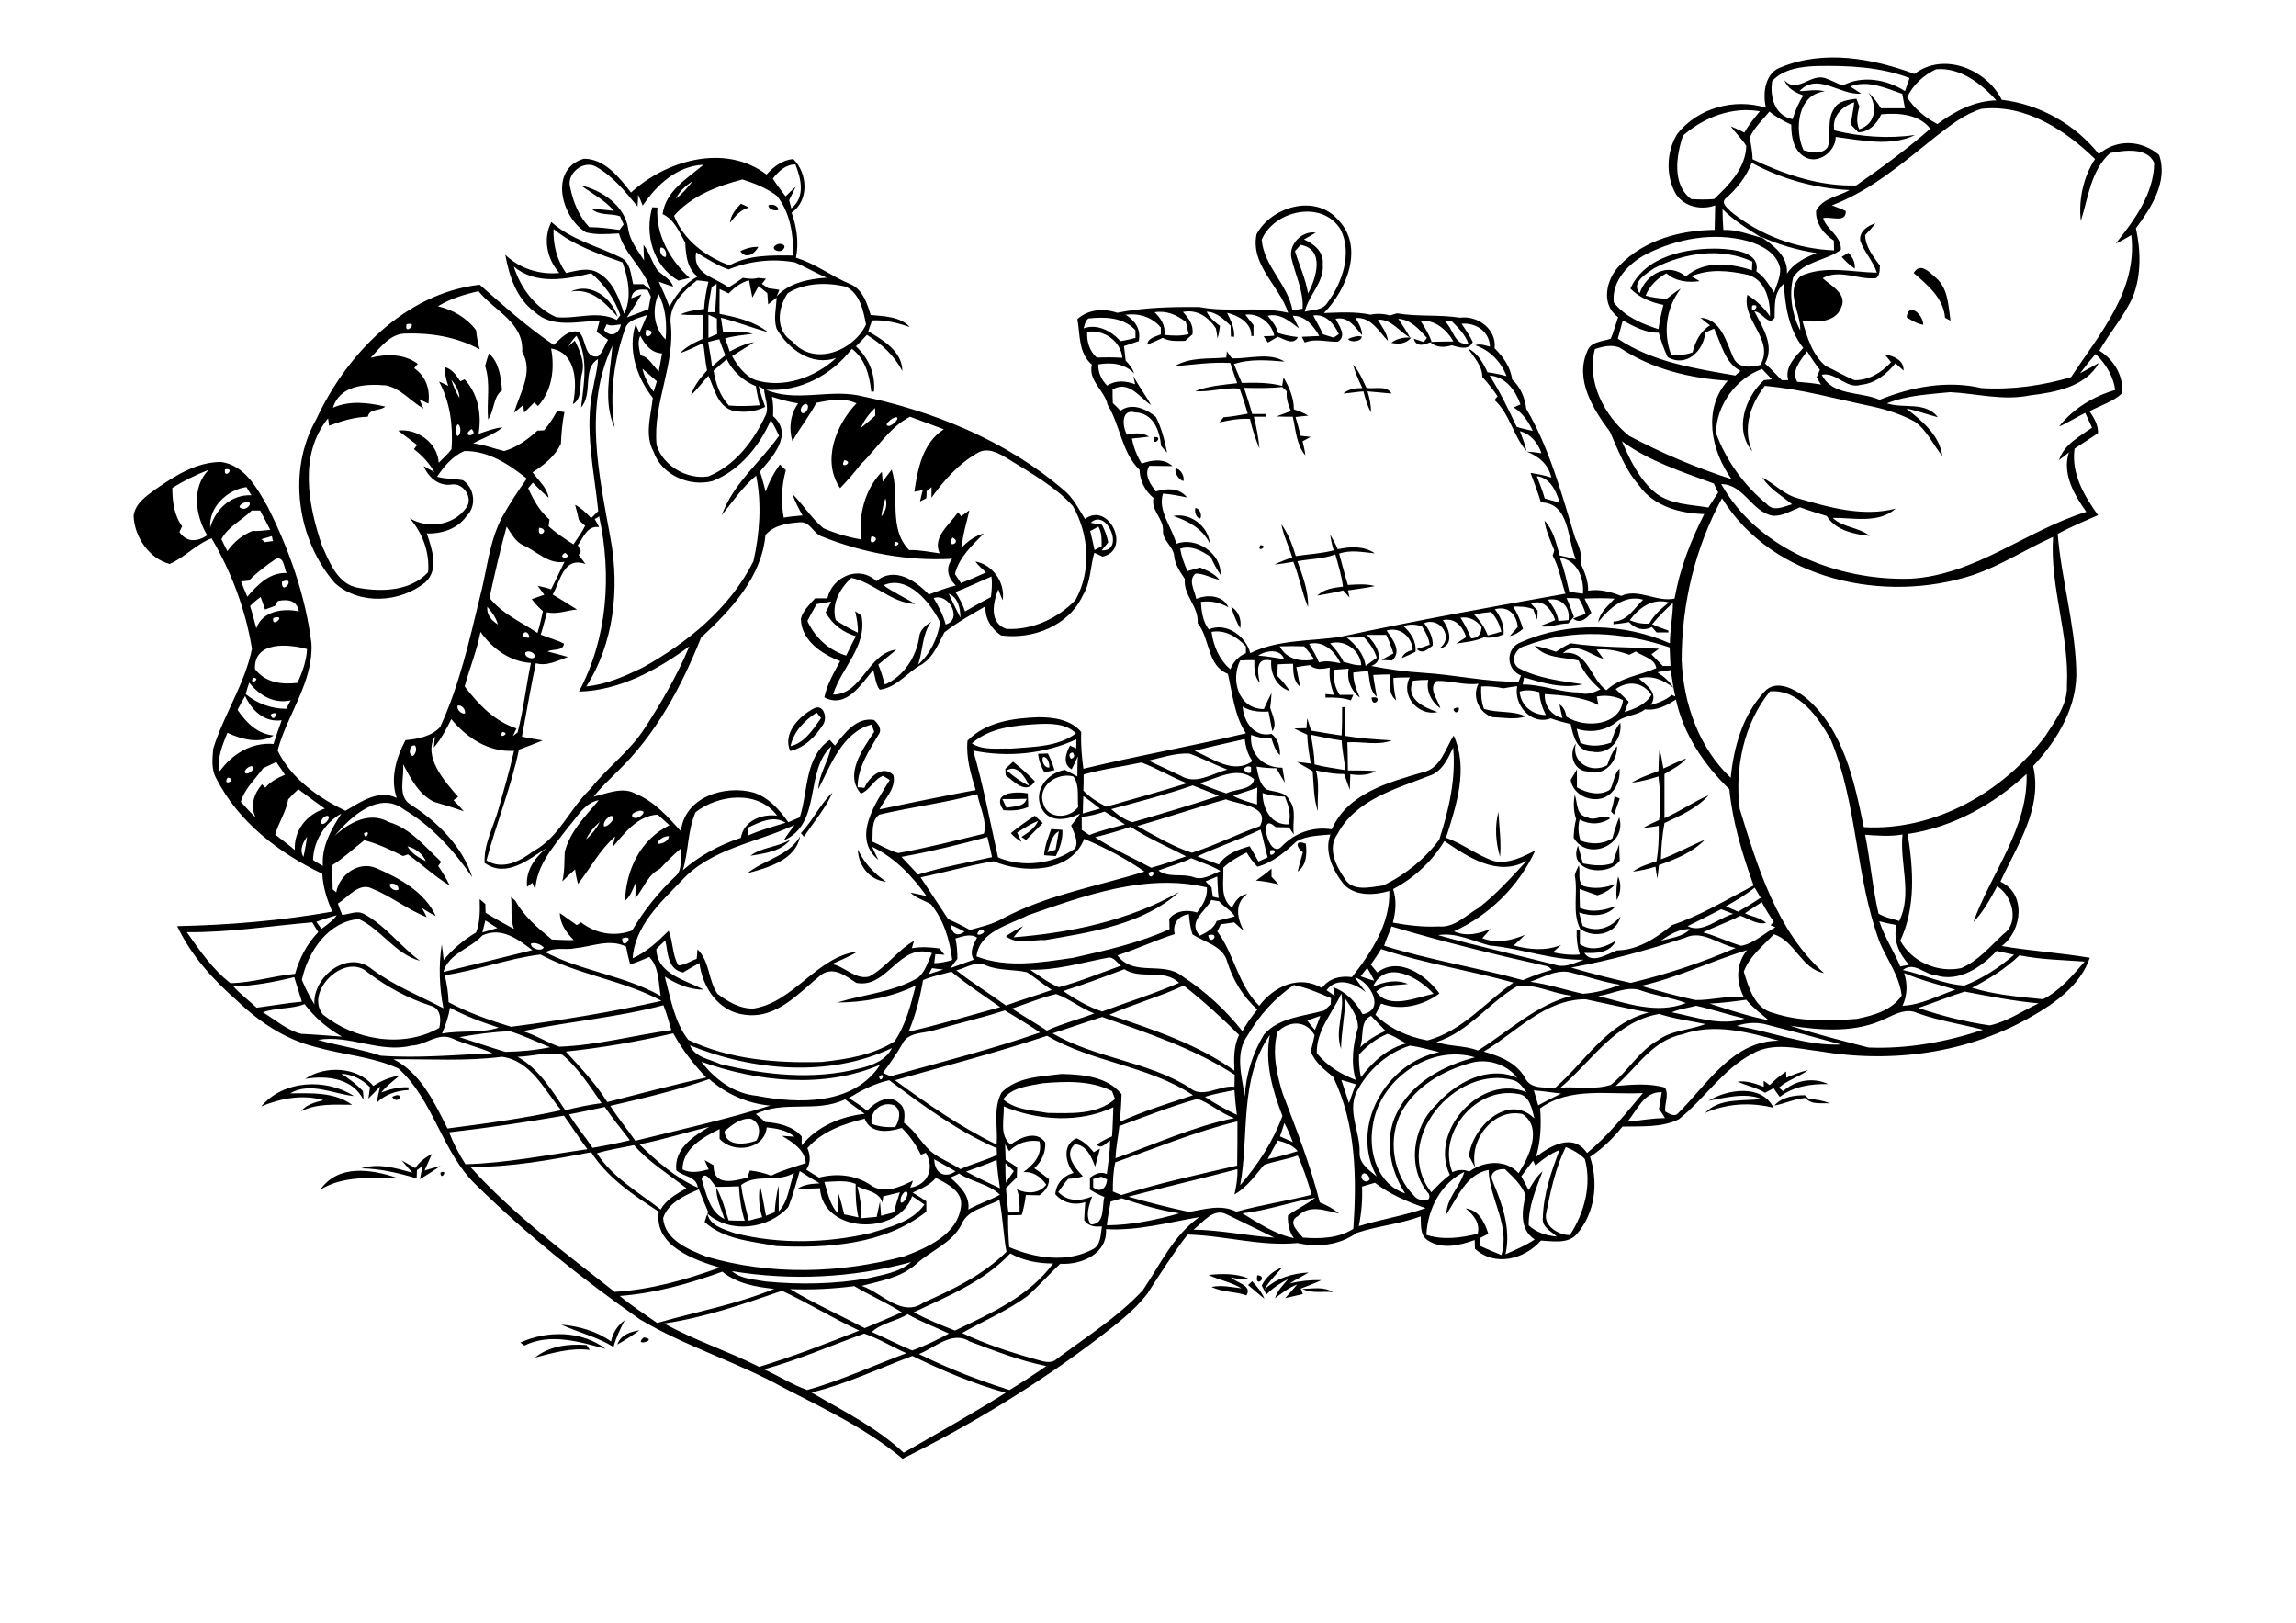 <?xml version="1.0" encoding="utf-8"?>
<!-- Generator: Adobe Illustrator 21.0.2, SVG Export Plug-In . SVG Version: 6.00 Build 0)  -->
<svg version="1.2" baseProfile="tiny" id="Layer_1" xmlns="http://www.w3.org/2000/svg" xmlns:xlink="http://www.w3.org/1999/xlink"
	 x="0px" y="0px" viewBox="0 0 842 595" overflow="scroll" xml:space="preserve">
<g>
	<path d="M196.2,497.8c5.3-4.3,12.4-5.1,18.9-4.6c0.3,0.4,0.9,1.3,1.2,1.8C209.4,494.1,202.7,496.1,196.2,497.8 M189.9,493.5
		C190.2,494,190.2,494,189.9,493.5 M236.1,490.4C241.9,491.2,231.8,494.1,236.1,490.4 M190.8,492.3c9.9-4.5,22.5-4.4,31.3,2.3
		c-9.6-2.6-20.3-5.9-29.8-1.2C191.8,493,191.3,492.6,190.8,492.3 M226.4,493c1.2-3.5,4.8-4.7,8.1-5.2
		C232,489.7,229.2,491.4,226.4,493 M224.1,491.9c0.6-3.2,2.4-5.9,5-7.8c-1.6,3.2-3.2,6.3-4.1,9.8c-6-3.7-12.9-5.3-19.2-8.2
		C212.3,486.3,218.8,488.1,224.1,491.9 M488.8,473.8c-3.7-0.4-7.8,0.6-11.2-1.2C481.3,472.6,485.4,471.6,488.8,473.8 M457.7,471.2
		c0.5-0.5,1-0.9,1.5-1.4c1.8,1.9,3.5,4,4.5,6.4C461.6,474.6,459.7,472.8,457.7,471.2 M461.1,467.6
		C465.5,468,459.9,472.7,461.1,467.6 M443.2,467.5c4.9-0.5,9.9-0.6,14.5,1.2c-2.1,1.1-4.2,0-6.3-0.3c2,2,8,2.9,5.7,6.6
		c-4.1-1.5-8.7-1.1-12.8-3.1c3.7-0.8,7.4,0.1,11,0.5C451.5,470.1,447.1,469.4,443.2,467.5 M462.7,471.4c1.6-3.2,4.3-5.5,7.6-6.7
		c-2.3,2.6-4.8,5-6.6,8.1c4.4-4.1,10.2-5.9,16.2-6.2c-2.3,1.4-4.6,2.5-6.9,4c3.8-0.9,7.7-1.3,11.6-1.2c-2.5,1.2-5,2.1-7.6,3.1
		c0.3,0.7,0.5,1.3,0.8,2c-2.2,0.5-4.4,1-6.5,1.5c1.5-1.7,3-3.3,4.4-5c-3,1.1-5.5,3.1-8.1,5c0.8-2.8,3-4.8,4.8-7
		c-2.9,1.5-5.7,3.3-8,5.7C463.9,473.6,463.3,472.5,462.7,471.4 M161.5,430C164.6,428.4,161.7,433.4,161.5,430 M117.5,436.2
		c6.5-9.3,18.5-7.5,27.8-4.4C135.9,432.1,126,431,117.5,436.2 M152.3,428.3c1.5-2.3,3.7-3.9,6.1-5.2c-0.9,2.1-1.8,4.1-2.7,6.1
		c2-0.6,3.9-1.2,5.9-1.7c-2.5,1.7-5,3.3-7.6,4.9c0.3-1.6,0.6-3.3,1-4.9c-0.5,0.4-1.6,1.2-2.1,1.6c0,0.8-0.1,2.3-0.1,3
		c-6.6-2-13.4-3.6-20.3-3.7c6.2-2,12.6-0.1,18.7,1.6c-1.3-1.5-2.6-3-3.9-4.5C149,426.5,150.7,427.4,152.3,428.3 M143.8,402.2
		C148.7,399.7,146.2,405.7,143.8,402.2 M650.7,405.4c2.8-3.2,7.2-3.8,11.2-3.8c0.4,0.3,1.1,1,1.5,1.4c2.7,0.1,5.3,0.6,7.8,1.6
		c-3.1-0.3-6.8,0.7-9.1-2C658.1,402.9,654.5,404.7,650.7,405.4 M626.6,403.6c6.9-4.2,19.5-6.2,23.8,2.6c-8.3-2.1-17.2-1.6-25.1,1.9
		c5.3-5.6,13.8-4.3,20.8-5.1C639.9,400.5,633,402.5,626.6,403.6 M95.8,405.7c8.2-9.7,23.7-10.4,34-3.8c-7.8-0.8-15.9-5.3-23.4-1
		c7.7,0,16.1-0.6,22.7,4.2c-6.3,0-12.8-0.6-18.7,2.4c2-2.6,5.3-3.3,8.2-4.1C111,401.2,103,402.7,95.8,405.7 M655.1,395.2
		c2.6-1.2,5.2-2.2,8-2.8c-3.4,2.5-7.5,3.6-10.7,6.4c0.5,0.4,1,0.9,1.5,1.3c4.5-4,11-5.2,16.5-2.6c-6.2-0.1-12.6,0.8-17.7,4.7
		c-0.8-1.1-1.6-2.1-2.3-3.2c-1,0.6-2.1,1.1-3.1,1.7c-3.1-1.9-6.8-2.6-10.1-4.1c3.3-0.4,6.5,0.7,9.6,1.9c0-0.6,0-1.7,0-2.2
		c0.6,0.4,1.7,1.2,2.2,1.6c1.8-1.9,3.8-3.5,6-5L655.1,395.2 M111.9,395.6c7.3-5,19.2-4.5,25,2.6c2.9-1.9,6.2-3.3,9.6-3.8
		c-2.3,2-4.8,3.8-6.7,6.2c3.2-1.2,6.5-2.1,10-1.9l0,1c-4.4,0.2-8.6,1.6-11.7,4.7c0.4-2,0.8-4,1.3-6c-1.4,1.5-2.9,3-4.3,4.4
		c0.2-1.4,0.4-2.7,0.6-4.1c-2.8-2.9-6.4-4.7-10.5-5c2.8,1.9,5.6,3.9,7.9,6.4c0.1,0.8,0.2,2.4,0.2,3.2
		C129.3,395.3,119.9,394.3,111.9,395.6 M371.7,343.7c21-1.7,42.3-6.1,60.7-16.6c-13.3,11.9-32.1,14.7-49.1,17.6
		c-4.7-0.2-10.4,1.8-14.4-1.4c2-1.4,4.1-2.6,6.3-3.7C374.3,340.6,372.5,342.6,371.7,343.7 M593.4,321.4c1.3,2.8,1,6-0.5,8.7
		C592.6,327.2,592.8,324.3,593.4,321.4 M460.6,322.9c2-1.4,3.9-2.8,5.7-4.4c0,0.7,0,2.2,0,3c0.9,0.9,1.7,1.8,2.6,2.8
		C466.1,323.6,463.4,323.1,460.6,322.9 M577.5,321c0.2-1.3,1-2.5,1.5-3.7c0.7,2.5-0.7,5.9,1.7,7.6c3.9,1.2,8,0.7,11.8-0.8
		c-1.8,2-4.1,3.4-6.7,4.2c-2.2-0.8-4.3-1.5-6.5-2.3c0,2.3,0,4.6,0.1,6.9c4.4,1.9,9,0.9,13.2-0.7c-3.3,4-9,3.9-13.5,2.4
		c0.4,1.6,0.8,3.2,1.3,4.9c5.2,2.6,10.4,0.7,13.9-3.5c-1.5,6.6-9.8,8.3-14.8,4.6C576.4,334.5,578.8,327.4,577.5,321 M314.6,311.5
		c2.3,4.9,5.9,8.8,10.4,11.8C319,322.9,314.7,317.3,314.6,311.5 M594,315.6c-4.6,6.3-19.2,4-15.3-5.5c0.6,2.1,1.2,4.3,1.8,6.5
		c3.6,0.7,7.3,1.2,10.9-0.1c0.8-2.3,1.5-4.6,2.4-6.9C593.8,311.6,593.9,313.6,594,315.6 M477.8,312.5c-2.8-2.1-2.7-4.7,1.1-3.1
		c0.4,3.7,0.3,7.8-3,10.2C476.4,317.2,477.2,314.9,477.8,312.5 M275.2,313.8c4.1-3.2,10.1-3.1,14.7-6
		C286.4,312.3,280.4,312.9,275.2,313.8 M293.4,306.7c-1.6,8.7-11.9,11.5-19.3,13.5C280.3,315.2,289.2,313.9,293.4,306.7
		 M384.1,312.5c1-0.3,2-0.6,3-0.9c0.4-2.3,0.8-4.5,1.2-6.8C385.5,306.4,385.2,309.8,384.1,312.5 M385.5,304c1.4,0.1,2.7,0.2,4.1,0.3
		c0.2,3.4-0.9,6.6-2.4,9.6c-1.4-0.1-2.8-0.2-4.3-0.3C383.1,310.2,384.4,307.1,385.5,304 M379.5,299.1c1,0.9,1.9,1.8,2.9,2.7
		c-2,2.1-4.1,4.1-6.1,6.2c-0.6-0.4-1.2-0.8-1.7-1.1c2.4-1.6,4.9-3.1,6.1-5.9c-2.7,1.1-5.2,2.7-7.7,4.3c0.5,1.1,1.1,2.2,1.6,3.4
		c-1.5-0.9-2.8-1.9-3.9-3.2C373.5,303.2,376.5,301.1,379.5,299.1 M550.1,314.2c-1.6-5.3-2-11.1-0.6-16.5
		C549.8,303.2,550.6,308.7,550.1,314.2 M592.1,292c0.5,0.2,1.4,0.6,1.9,0.8c-0.7,2-1.4,3.9-2.1,5.9c-0.4-0.4-0.8-0.8-1.1-1.2
		C591.4,295.7,591.8,293.9,592.1,292 M577.5,291.4c1.1,2.9,0.4,7.6,4.5,8.2c2.8,1.9,5.9-1.5,8.5,0.5c-3.5,2.3-7.6,2.4-11.2,0.4
		c-0.7,2.6-0.5,5.2,0.3,7.7c3.8,1.5,8.1,1.5,11.7-0.8c0.7-2.6,1.5-5.2,2.5-7.7c3.1,9.9-11.4,16.5-16.7,7.5c0.1-2.3,0.3-4.6,0.9-6.9
		C577,297.4,577,294.4,577.5,291.4 M293.7,305.5c4.4-4.6,7-10.6,11.6-14.9c-2.6,5.9-6.9,10.9-10.5,16.2
		C294.4,306.3,294.1,305.9,293.7,305.5 M367.6,293c0.5,1.1,1,2.1,1.5,3.2c2.6-0.6,6.5-0.2,7.4-3.3C373.5,293,370.5,293,367.6,293
		 M368,297.1c-4.6-6.6,4.4-7,8.9-6.2c0.1,1.7,0.1,3.3,0.2,5C374.2,297.2,371.1,297.3,368,297.1 M576,286c0.8-1.3,1.5-2.6,2.3-3.9
		c0,2.2,0,4.4,0,6.6c3.6,2.1,8.5,3.3,12.2,0.8c1.3-2.5,1.4-5.6,3.4-7.7c0.4,4.4-1.5,8.9-5.7,10.7C583.3,294.3,576.9,291.5,576,286
		 M369.2,282.5c2.5,2.2,5.2,4.2,8.2,5.6C376.1,285.2,373,280,369.2,282.5 M368.7,281.9c0.9-0.9,1.9-1.7,2.8-2.6
		c2.8,2.2,5.5,4.6,8,7.2c-3.2,5.1-7.5,0.1-10.7-2.2C368.7,283.7,368.7,282.5,368.7,281.9 M382.5,277.6c-0.7,1.4,0.6,4.2,2.3,3.8
		C385,280.2,384.2,277.3,382.5,277.6 M380.7,276.4c0.9,0,2.7-0.1,3.6-0.1c1,2,1.8,4,2.4,6.1c-0.9,0.2-2.8,0.6-3.7,0.8
		C381.8,281.1,380.9,278.8,380.7,276.4 M608.6,274.7c0.6,2.3,1,4.7,1.4,7.1c2.8-1.2,5.5-2.7,8.4-3.7c-2.1,2.6-5.2,4-8,5.7
		c0,5.4,0,10.8,0,16.2c5.6-2.4,10.6-6,16.2-8.4c-4.3,4.8-10.4,7.5-16.2,10.2c-0.8,4.4-1.2,8.8-1.3,13.3c5.5-2,10.7-4.9,16.1-7.2
		c-4.5,4.7-10.8,7.2-16.8,9.3c-0.2,1.7-0.4,3.3-0.6,5c-0.2-1.1-0.6-3.3-0.7-4.4c-2.7,0.8-5.5,1.5-8.3,1.8c2.6-1.9,5.7-2.8,8.7-3.8
		c0.7-4.3,0.9-8.7,0.8-13c-1.9,0.4-3.8,0.6-5.7,0.8c1.9-1.1,3.8-2,5.8-2.9c0.9-5.3,0.4-10.7-0.2-16c-3.2,1-6.4,1.9-9.8,2.3
		c3-1.9,6.5-3,9.8-4.3C608.3,280.1,608.3,277.4,608.6,274.7 M582.4,282.9c-5.3-0.1-7.3-6.4-4.5-10.3c-1.8,7.1,5.7,11.2,11.5,8
		c0.9-2.5,1.8-5,3.6-7C593.2,279.2,588.4,284.8,582.4,282.9 M533,260C537,257.7,534.1,263.6,533,260 M480.7,269.4
		c0.7,3.6,1.3,7.2,1.4,10.9c3.7,1,7.5,1.4,11.3,2.1c-0.4-3.7-1.2-7.3-1.4-10.9C488.1,271,484.4,270.2,480.7,269.4 M492.2,259.3l1,0
		c0,3.5,0,7,0,10.5c5.7,1,11.4,1.3,17.2,1.7c-5.2,2-10.9,0.3-16.3,0.7c0.2,3.4,0.1,6.9,0.2,10.3c3.4,0.1,6.9-0.1,10.3,0.3
		c-2.9,1.5-6.2,1.6-9.4,1.1c-0.1,1.9-0.1,3.8-0.2,5.7c-0.7-1.9-1.4-3.9-2.1-5.8c-3.5,0.1-6.9-0.6-10.3-1.3c1.4,4.9,0.4,10,0.7,15
		c-1.6-4.8-1.5-9.8-1.9-14.7c-1.9-1.2-3.9-2.2-5.7-3.4c1.7,0.1,3.3,0.4,5,0.6c-0.6-3.5-1.2-7-1.3-10.6c-1.6-0.7-3.2-1.5-4.8-2.3
		c1.1,0,3.3-0.1,4.5-0.1c0.1-1.2,0.2-2.4,0.3-3.6c0.5,1.5,0.9,3,1.4,4.5c3.7,0.6,7.5,1.3,11.2,1.8
		C492.2,266.2,492.2,262.8,492.2,259.3 M289.9,273.6c5.2-1.2,8.3-6.2,11.2-10.3c-0.4-0.5-1.2-1.5-1.6-2
		C295,264.2,291.1,268.2,289.9,273.6 M289.8,275.4c-2.9-6.5,3.3-12.8,8.6-15.6c3.6-1.9,5.1,3.3,3.5,5.8
		C299.1,270.1,295.1,274.1,289.8,275.4 M503,255.8C507.9,254.9,503.3,260.4,503,255.8 M451.5,222.5c2.8,1.6,3.9,4.8,3.3,7.9
		C453.4,227.9,452.3,225.2,451.5,222.5 M462.2,199.9C465.6,200.1,460.6,203,462.2,199.9 M469.9,192.2c2.5,3.5,4.1,7.6,5.3,11.7
		c4.6-0.7,9.3-0.9,13.9-2.1c-0.6-1.9-1-3.8-1.3-5.8c1,1.7,2,3.5,2.8,5.4c4.5-1,9.6-1.3,13.6,1.5c-4.4-0.4-8.8-1.4-13.1,0.1
		c1.1,3.8,2,7.7,3.2,11.5c3.3-0.2,6.7-0.5,9.9,0.4c-3.3,0.7-6.6,1.1-9.9,1.6c0.2,0.7,0.5,2,0.6,2.6c-0.8-0.9-1.6-1.8-2.3-2.6
		c-3.1,0.8-6.3,1.3-9.5,1.9c2.5-2.5,6.1-2.9,9.4-3.3c-0.5-4-1.7-7.9-2.8-11.8c-4.5,1.7-9.3,1.6-13.9,2.5c1.9,5.4,4.1,10.9,3.9,16.8
		c-2.3-5.4-3.2-11.2-5.4-16.6c-2.3,0.4-4.6,0.8-6.9,1c2.1-1,4.3-1.9,6.5-2.6C472.6,200.2,470.7,196.4,469.9,192.2 M430.3,189.2
		c6.3-1.3,12.8,3.8,13.4,10.1C440.9,193.8,435.9,191.1,430.3,189.2 M438.4,186.3c1.5,0,2.5,2.5,1.8,3.8
		C438.7,190.1,437.9,187.5,438.4,186.3 M431.1,171.8c1.8,0,3.4,2.9,2.9,4.6C432.3,176,430.7,173.4,431.1,171.8 M423.1,160.3
		C427.2,159.7,422.4,164.5,423.1,160.3 M496.2,133.7c2.2,2.4,3.5,5.5,4.9,8.5c3,0.6,7.4-1.1,9.2,2.1c-2.9-0.2-5.9-0.6-8.8-0.8
		c0.8,2.5,1.3,5.1,1.3,7.7c-1.4-2.4-2.1-5.1-2.8-7.7c-2.5,0.2-4.9,0.6-7.4,0.8c2-1.7,4.4-2,7-2C498.3,139.5,497,136.7,496.2,133.7
		 M179.3,129.6c3.8,3.4,4.4,8.7,4.8,13.5c-3.4,2.6-2.7,7.4-5.1,10.7c-0.6-6.5,1-13.3-1.1-19.6C178.3,132.6,178.8,131.1,179.3,129.6
		 M449.9,128.8c0.6,0.9,1.2,1.7,1.9,2.6c6.3,0.2,13.7-2.3,19.3,1.2c-6.2-0.5-12.6-1.1-18.6,0.9c0.9,2.3,2,4.6,2.9,6.9
		c5-0.1,10-0.2,14.8,1.1c0.1-0.8,0.4-2.3,0.5-3.1c2.1,3.6,3.8,7.5,3.8,11.7c1.8,0.6,3.6,1.3,5.3,2.3c-1.2,0.1-3.5,0.4-4.7,0.5
		c0.7,2.3,1.3,4.6,1.9,6.9c0.9,0.1,2.8,0.3,3.7,0.4c-1,0.5-2,1.1-3,1.6c0.4,1.7,0.8,3.4,1,5.2c-3.3-4-3.5-9.3-4.6-14.2
		c-2,0-4,0-6-0.1c1.8-0.7,3.6-1.3,5.3-2c-1-2.3-1.8-4.7-1.5-7.2c-0.4-0.4-1.2-1.2-1.7-1.6c-4.7,0.5-9.4,0.4-14,0.3
		c1.1,3.2,2.1,6.3,3,9.6c1.6,0,3.3,0,4.9,0l0,1c-1.4,0-2.9,0-4.3,0c1,3.8,1.7,7.7,2.1,11.7c-1.5-3.5-2.7-7.2-3.5-10.9
		c-3.8-0.2-7.5,0.4-11.2,1.3c0.4-0.5,1.1-1.4,1.5-1.9c3-0.2,5.9-0.8,8.9-1.3c-0.9-3.1-1.9-6.2-3-9.2c-5.5-0.6-10.8,1.4-16.3,0.9
		c4.9-1.9,10.2-2.3,15.4-2.9c-0.9-2.5-1.7-4.9-2.5-7.4c-6.9-0.4-13.6,0.6-20.4,1.2c5.7-3.5,12.6-2.6,18.9-3.2
		C449.8,130.6,449.9,129.4,449.9,128.8 M510.2,125.7c2.1-1.6,4.7-2.1,7.3-1.9C515.7,126.1,512.9,126.3,510.2,125.7 M494.4,124.3
		c1.5-0.7,3.4-1.3,5-0.9C499.4,125.3,495.1,125.7,494.4,124.3 M699.2,116.3c0.8-5.9,6.2-0.7,6.1,2.8
		C703.1,118.7,701.1,117.6,699.2,116.3 M209.4,106.9c7.2-3.5,15,2.3,17.1,9.3C221.9,111,217,105.6,209.4,106.9 M701.8,100.1
		c2.5-4.2,5.9-0.1,8.3,1.9c4.4,3.9,4.4,10.3,5.2,15.6c-0.5-0.3-1.5-0.8-2-1.1C712.7,109.3,707,104.6,701.8,100.1 M675.4,94.2
		c0.6-0.4,1.8-1.1,2.4-1.5c1.6,1.5,2.6,3.5,2.4,5.8C678.4,97.3,676.8,95.8,675.4,94.2 M271.5,92.1c2.1-1.1,4.3-1.6,6.6-1.6
		C276.8,93.1,273.6,95.2,271.5,92.1 M284.8,89.7c1-0.7,3.8-0.1,2.6,1.5C286.2,93.2,281.8,91.3,284.8,89.7 M242.3,90.8
		c-0.7,1.2,0.4,3.6,1.8,3.4C244.7,93,243.8,90.5,242.3,90.8 M239.2,76c0.5,0,1.4,0.1,1.9,0.1c-0.7,9.8,4.6,19.3,11.8,25.8
		c-1.4,0.3-2.7,0.7-4.1,1C239.5,97.5,236.3,85.9,239.2,76 M281.8,75.3c1.2-0.7,3.8,0.1,3.6,1.7C284.2,77.5,281.7,76.7,281.8,75.3
		 M271.7,74.7c1,0.4,2,0.9,3,1.4c-3.1,0.7-5.1,3.2-7,5.6C268,78.8,269.8,76.7,271.7,74.7 M297.6,510.6c11.6,6.8,23.9,12.8,33.8,22.1
		c12.5-7.2,25.2-14.3,37.4-22c-11.8-3.3-23.2-8.1-34.2-13.5C322.3,501.8,310.4,507.5,297.6,510.6 M337,496.5
		c10.7,5.3,21.8,9.6,33.2,13.2c4.6-2.8,9.1-5.7,13.5-8.8c-9.7-1.9-18.9-5.6-28.1-9C349.2,487.8,342.9,494.2,337,496.5 M280.2,502.1
		c5.3,2.4,10.3,5.6,15.8,7.6c12.5-3.5,24.3-9,36.4-13.5c-5.2-2.3-10.2-5.4-15.5-7.2C304.7,493.4,292.7,498.7,280.2,502.1
		 M319.7,488.4c5,2.2,9.8,4.7,14.8,6.8c4.7-1.7,9.2-3.9,13.5-6.2c-5-2.4-10.3-4.3-15.1-7.1C328.8,484.4,323.4,485.1,319.7,488.4
		 M243.6,485.3c11.1,6.2,23.4,10.1,34.8,15.9c12.5-3.8,24.6-8.5,36.7-13.3c-9.6-4.5-18.7-10.1-28.3-14.6
		C272.6,478.2,258.4,483.1,243.6,485.3 M289.8,472.7c8.8,5.3,18.2,9.5,27.3,14.3c4.5-1.9,9.1-3.8,13.6-5.8
		c-5.6-3.6-11.8-6.2-17.4-9.6C305.5,472.6,297.7,473,289.8,472.7 M227.3,475.2c4.3,3.6,9,6.6,13.7,9.9c14.3-4.1,29.1-6.8,42.9-12.5
		c-6.7-0.7-13.6-1.9-19-6.3C252.8,470.7,240.3,474.2,227.3,475.2 M268.4,466.1c3.4,2.9,8.1,3,12.4,3.8c12.5,1.2,25.2,1,37.6-1.2
		c5.4-1.3,11.4-2.1,15.7-5.9C312.7,468.6,290.2,469.7,268.4,466.1 M335.1,481.2c4.9,2.6,10,4.7,15.1,6.7c13.1-6.3,27.1-12.5,36-24.6
		c-5.4,0-10.9-1-15.7-3.7C360.8,470,347.5,475.3,335.1,481.2 M405.6,450.7c0.6,9.1-9.1,13.2-16.8,12.7c-4.1,3.9-7.8,8.1-12.1,11.9
		c-7.4,5.4-15.9,9-23.9,13.5c8.7,4.1,17.9,7.1,27.2,9.7c2.4,0.6,5.3,1.8,7.4-0.1c10.8-8.1,22.5-15.4,31.7-25.3
		c6.3-9.3,11.2-20.1,20.7-26.8C428.5,448.2,417.2,451.4,405.6,450.7 M437.7,450.9c10,0.1,19.7,2.3,29.6,2.9
		c-5.8-2.9-11.6-5.6-17.4-8.5C445,442.7,441.1,448.3,437.7,450.9 M352.6,449c-3.5,6.9-11.2,9.5-16.6,14.5c-5.6,5-13.1,6.2-20,8
		c7.4,2.5,14.8,11.8,22.7,6.1c10.9-4.8,21.8-10.1,30.4-18.6c-1.2-6.3-1.3-12.7-2.6-19C361.6,442.7,354.9,443.4,352.6,449
		 M455.6,444.9c6,3.6,12,7.7,18.9,9.1c-1.8-2.4-2.3-5.4-2.2-8.3c3.2-2.4,6.9-4,10-6.5C473.4,440.7,464.7,443.9,455.6,444.9
		 M407.3,440.6c-0.5,2.9-1.1,5.8-1.4,8.7c9-0.1,17.9-1.9,26.6-4.4c-7.2-1.1-14.2-3.2-21.1-5.5C410,439.8,408.7,440.2,407.3,440.6
		 M331.7,437.1c-1,0.9-1.8,2.5-1.3,3.9C331.9,441.4,334.2,436.1,331.7,437.1 M314.4,435c1,3.8,1.6,7.7,1.5,11.7
		c1.9-0.2,3.7-0.3,5.6-0.5c0.4-1.9,0.8-3.8,1.2-5.6c0.2,1.7,0.3,3.5,0.4,5.2c1.6-0.4,3.2-0.9,4.8-1.3c0.5-2.5,1.3-4.9,2.1-7.3
		c-2,0.5-4,1-6.1,1.5c-0.1,0.6-0.2,1.7-0.3,2.3C322.4,436.8,317.6,436.7,314.4,435 M499.5,435.1c0.2,4.9-0.2,9.7-1.2,14.5
		c8.1-2.5,16.6-3.8,24.5-6.6c-6.6-2.3-13-5-18.6-9.3C502.7,434.2,501,434.6,499.5,435.1 M302.3,433.4c1.3,4,2,8.5,5.1,11.6
		c0.1-2.4,0-4.9,0.1-7.3c0.9,2.5,1.4,5,2.1,7.6c1.7,0.3,3.5,0.7,5.2,1.1c-0.9-4-1.1-8.2-1-12.3C310.1,432.6,306.1,433.3,302.3,433.4
		 M334.7,437.3c1.7,1,3.4,2.1,5,3.2c0,1.3,0,2.5,0,3.8c-15.3,12.1-36.3,13.5-55.1,12.6c-9-1.8-19-2.3-26.2-8.8
		c0.4-1.3,0.8-2.5,1.3-3.7c-1.2-2.8-2.3-5.5-3.4-8.3c-5,2.2-11.2,4.8-13.1,10.5c0.5,8.1,9.4,11.6,15.9,14.2
		c23.6,6.9,49.1,6.2,72.7-0.2c8.5-3.2,19.3-8,20.6-18.1c0.9-5.7-5.1-8.4-9.2-10.6C341.1,434.5,337.8,435.9,334.7,437.3 M400.9,432.3
		c0,0.8,0,2.3,0,3.1c2.8,2.2,4.9,0.1,5.1-2.9c-0.5-0.3-1.5-0.8-2.1-1C402.9,431.7,401.9,432,400.9,432.3 M257.3,432.3
		c1.7,5.3,2.9,12.1,8.4,14.7c-1.2-3.8-3.1-7.5-3-11.5c2.1,3.8,3.2,7.9,4.5,12c2,0.1,4,0.1,5.9,0.1c-1.3-4.1-1.9-8.3-2.1-12.6
		c-2.8,0.1-5.6,0.2-8.4,0.2C261.3,433.9,258.6,428.7,257.3,432.3 M499.8,432.7c1,0.8,1.9,0.7,2.5-0.3c-0.2-1.2-0.9-2-2.1-2.2
		C499.1,430.7,499,431.6,499.8,432.7 M348.5,431.8c3.4,3,7.3,6.6,6.6,11.7c3.8-2.1,7.9-3.4,11.6-5.4c-3.7-3.8-10.3-4.7-15-7.8
		C350.7,430.9,349.6,431.3,348.5,431.8 M289.1,442.6c-7.3,8.1-21.3,9.9-29.7,2.4c1,4.6,6.3,5.8,10.1,7.2c16.3,4.1,33.6,3.7,49.9-0.1
		c7-2.2,15.1-4.1,19.6-10.4c-1.5-1.1-3-2.1-4.5-3.1c-4.9,14.6-32.7,13.9-33.8-2.9c-2.7,0.1-5.5,0.2-8.2,0.2c2.4-1.7,5.3-1.8,8.1-2
		c-2.5-1.4-4.9-2.9-7.3-4.5C292,433.8,290.8,438.3,289.1,442.6 M271.8,434.5c0.5,4.5,1.8,8.7,2.8,13.1c1.6-0.5,3.3-0.9,4.9-1.3
		c-1.2-3.8-1.4-7.8-0.8-11.7c0.9,3.7,1.5,7.5,2.2,11.2c1.1-0.4,2.1-0.9,3.2-1.3c0.2-3.3,0.7-6.6,1.4-9.8c0.2,3.1,0,6.3,0.1,9.5
		c3.6-3.8,3.8-9.4,5.6-14.1C285.1,433.8,277.5,430.2,271.8,434.5 M547.3,432.9c3.6,8.6,6.9,17.6,4.8,27c3.7-1.6,7.4-3.2,10.7-5.4
		c-5.6-3.7-4.7-10.6-3.3-16.2c-1.5-3.9-4.7-6.8-7.6-9.6C549.3,428.5,546,429.8,547.3,432.9 M530.4,445.3c0.1-6.1,5.1-10.2,6.6-15.6
		c-8.6,4.2-13.5,13.7-13.9,23.1c6.1,2,12.7,1.1,18.8-0.4c1-4-1.6-7-4.4-9.3c4.9,0.6,7,5.2,8.3,9.3c-1,0.5-1.9,1-2.9,1.5
		c0,0.7,0,2.2,0,3c2.5,1.2,5.1,2.2,7.7,3.3c3.3-10.9-4.4-20.6-4.7-31.2C537.7,430.5,534.6,439,530.4,445.3 M368.7,426.5
		c0,2.4,0,4.8,0.2,7.1c1-1.4,1.9-2.8,2.9-4.2C370.7,428.4,369.7,427.5,368.7,426.5 M354.3,429.6c4,2.2,8.2,4.1,12.4,6.1
		c-0.5-3.4-1-6.9-1.2-10.4C361.8,427,358,428.2,354.3,429.6 M342.6,425.1c0.1,4.8,3.6,7.3,7.8,4.4
		C347.8,428,345.2,426.5,342.6,425.1 M463.5,427.2c-3.2,3.9-6.3,8.2-10.8,10.8c0.7-3.1,1.2-6.2,1.1-9.3c-13.3,3.5-26.7,6.6-40,10.1
		c7.4,2.1,14.8,4,22.3,5.6c5.7-1,11.7-2.9,17.3-0.1c9.1-2.5,18.4-3.9,27.6-6.2c-1.4-4.9-3-9.8-5.1-14.4
		C471.9,425.2,467.5,425.7,463.5,427.2 M563.1,427.4c-0.2-0.5-0.7-1.4-0.9-1.8c-1.4,1.9-2.9,3.8-4.3,5.7c0.9,1.7,1.8,3.4,2.7,5.1
		c1.4-2.5,2.9-5,5.1-6.9c-2.4,6.4-5.2,12.9-5.1,19.8c2.8,2.6,6.5,3.8,10.3,4.1c-2.1-2-5.6-3.5-5.1-6.9c0.2-8.6,3.1-16.9,6.1-24.8
		C568.6,423,565.7,425.1,563.1,427.4 M172.5,427.9c15.7,17.4,34.6,31.4,52.9,45.8c13.2-0.8,26.1-4.4,38.5-8.9
		c-9.6-2.9-24.1-8-22.3-20.5c-9.2-6-18.8-12.4-24.8-21.8C202.1,425.3,187.4,428,172.5,427.9 M574.2,420.6
		c-3.7,7.5-5.5,15.8-7.1,23.9c-1.4,4.9,4.4,8.4,8.6,8.4c5.3-8.1,8.1-18.4,5.5-27.9C579.2,422.9,576.7,421.6,574.2,420.6
		 M218.9,422.9c5.8,8.9,15.2,14.2,23.4,20.6c2-3.7,5.9-5.7,9.4-7.8c-6.5-5.2-13.7-9.5-19.2-15.8C228,420.9,223.3,421.5,218.9,422.9
		 M468.6,418.2c-1.3,2.2-2.5,4.5-3.7,6.8c3.7-0.7,7.4-1.8,11-2.9C474.1,419.9,471.3,418.9,468.6,418.2 M370.1,422.1
		c-0.4-0.6-1.1-1.9-1.5-2.5c0.1,1.9,0.1,3.8,0.2,5.7c1.4,0.9,2.8,1.7,4.2,2.7c0,1.2-0.1,2.4-0.1,3.7c-1.3,1.3-2.7,2.6-4,4
		c0.3,3,0.5,5.9,0.9,8.9c1.4,0,2.8,0,4.1-0.1c0-2.8,0.1-5.7-1-8.4c3.7,1.7,8.1,1.7,10.8-1.7c-2-2.8-4.7-4.9-8.4-4.6
		c3.7-2.7,7.1-6.3,5.9-11.3C377.1,417.8,373,419.1,370.1,422.1 M281.2,413.4c-0.9,8.3-12.4,9.7-17.3,4.2c0-0.9,0-2.7,0-3.6
		c-6,3-13.6,7.1-13.6,14.8c3.1,1.6,6.4,0.8,9.6,0c-0.5-1.1-1-2.3-1.5-3.4c1.1,0.6,2.2,1.2,3.3,1.9c-0.2,7.7,7.3,5.9,12.4,4.5
		c0.2-0.7,0.7-2,0.9-2.6c2.7,0.3,5.3,0.9,7.8,1.9c4-2,8.4-3.2,12.7-4.6c-0.3-4.9-4.9-7.7-8.7-10c1.2,0.1,3.5,0.2,4.6,0.3
		C288.3,414.3,284.7,413.8,281.2,413.4 M234.5,419.6c6.3,6.2,13.3,12.3,21.4,15.9c-0.4-4.2-5.4-4-7.9-6.4
		c-0.8-7.9,6.2-12.4,12.1-15.9C251.6,415.2,243.2,417.9,234.5,419.6 M471,411.8c-0.5,1.6-1,3.3-1.6,4.9c1.5,0.7,3.1,1.4,4.7,2.1
		C473.2,416.4,472.2,414,471,411.8 M409,426.2c-0.8,3.5-0.9,7.1-0.9,10.7c1,0.4,2,0.9,3.1,1.3c13.9-4.4,28.3-7.5,42.5-10.8
		c0.1-5.4,0.1-10.8,0.1-16.2C438.4,414.9,423.9,421,409,426.2 M296.1,421c1.1,2.6,1.3,5.4-0.4,7.9c1.6,1,3.1,2,4.7,2.9
		c6.4-1.7,13.4-1,19,2.8c4.8,3.4,10.8,0.6,15.4-1.7c-0.2,0.7-0.7,2-1,2.6c6.6-1,9-7.3,5.7-12.8c-0.4,0.2-1.3,0.6-1.8,0.7
		c-1.8-3.6-4.1-7-7-9.8c-4.7,1.5-11.5,2.3-13.6-3.4C309.4,412.1,301.5,414.8,296.1,421 M265.7,414.8c0.3,5.7,7.8,5,11.7,3.4
		c1.7-2.9,1.3-6.8-2.2-8C271.4,410,268.3,412.6,265.7,414.8 M164.7,415.2c1.6,4.1,3.6,8,6,11.7c15-0.4,29.8-3.4,44.7-5.5
		c-3-4-5.7-8.3-8.6-12.3C192.9,411.5,178.8,413.6,164.7,415.2 M368.1,405.7c0.2,4.7-1.7,10.5,2.5,14c3.5-2.6,9.5-5.4,12.7-0.8
		c0.3,3.6-1.4,7.1-4,9.5c1.9,1.2,3.7,2.6,5.4,4c0,2.6-1.5,4.4-3.5,5.9c-1.6,0-3.3-0.1-5-0.1c-0.3,2.5-0.8,4.9-1.5,7.3
		c-1.6,0.1-3.3,0.1-5,0.1c-0.1,3.9,0.1,7.8,0.4,11.7c9.5,4.1,21.3,5.9,30.8,0.7c2.9-1.6,2.7-5.5,3.2-8.3c-2.5,0.2-5,0-6.5-2.3
		c0.1-2.2,0.2-4.4,0.4-6.6c-4,1.3-8.2,0.3-11-2.9c0.3-3.8,2.9-6.8,6.7-7.8c-3-3.7-4.3-10.4,1.1-12.7c2.6,1.1,4.6,2.9,6.3,5.1
		c0.8-0.5,1.6-0.9,2.3-1.3c-0.6,2.2-1.2,4.4-1.8,6.6c-1.2-3.4-3.3-8.2-7.5-8.2c-4.1,3.7,0.2,8.7,3,11.7c-1.7,0.7-3.6,0.8-5.4,1
		c-1.3,1.5-2.5,3.2-3.6,4.8c3.4,3.6,8.2,3.4,12.4,1.6c-1.1,3.3-2.6,7-0.5,10.3c5.4-0.1,4-6.5,5-10.1c-1.8-0.7-3.6-1.6-5.3-2.7
		c0-1.5,0-2.9,0-4.3c1.8-1.5,3.9-2.4,6.2-1.4c0.5-4.1,1.2-8.1,1.2-12.3c-1.6,0.9-3.1,3.4-4.9,1.5c1.8-1.2,3.6-2.2,5.6-3
		c0.3-3.6,0.3-7.1,0.5-10.7C395.9,411.9,380.6,410.9,368.1,405.7 M208.7,408.6c2.5,4.3,5.9,8.1,8.6,12.3c4.6-0.8,9.2-1.7,13.7-2.8
		c-3.1-4.1-6.4-8-9.2-12.2C217.5,406.8,213.1,407.8,208.7,408.6 M319.7,412.1c2.7,1.1,5.7,1.3,8.6,1.2c1.5-2.4,2.5-6.2-0.4-8
		C323.5,403.6,318.7,407.5,319.7,412.1 M410.5,412.9c-0.4,3.9-1.3,7.8-1.4,11.8c14.4-5.1,28.4-11.6,43.5-14.7
		c-4.8-1.7-8.6-5.3-13.4-7.1C429.4,405.7,420,409.4,410.5,412.9 M277.2,408.5c1.1,0.9,2.3,1.9,3.4,2.9c4.9,0.4,10,1.4,13.4,5.3
		c0,0.8,0,2.5,0,3.3c5.7-7,14.3-10.6,23.1-11.6c-2.4-1.8-4.8-3.4-7.2-5.3C299.5,408.2,287.5,403.3,277.2,408.5 M596.8,411.3
		c4.6-0.4,9.1-1.3,13.8-1.3c-0.7-1.1-1.4-2.3-2.2-3.4c0.3-2,0.7-4.1,1-6.1C602.8,400.2,600.4,407.2,596.8,411.3 M564.8,406.4
		c0.5,6,0.2,12-1.5,17.8c5.4-4.2,13.7-8.9,18.7-1.4c7.8-6.4,14-14.3,20.5-22C589.7,401.5,575.9,398.4,564.8,406.4 M532.6,429.8
		c2-0.9,4.2-1.1,6.2-0.2c5.3-3.9,13.4-4.7,18.1,0.6c3.9-6,8.9-16.8,1.4-21.7c-10.6-2.3-19.7,9.6-17.3,19.6c-0.8-1.4-1.5-2.8-2.3-4.2
		c1.1-10.5,14.3-23.3,24-13.8c-0.9-3.4-1.7-8.6-6.1-9C541.4,398.3,527,415.3,532.6,429.8 M562.5,399.8c0.5,1.8,1.1,3.7,1.6,5.5
		c2.7-1.5,5.5-2.9,8.4-4.3C569.2,400.6,565.9,400.1,562.5,399.8 M441.9,402.2c3.7,2.5,7.7,4.7,11.7,6.6c-0.4-3-0.7-6.1-0.9-9.1
		C449.1,400.5,445.4,401,441.9,402.2 M367.9,403.1c4.4,3.9,10.8,4,16.3,5c8.3,0.1,18,0.8,24.7-5.1c-0.4-1-0.7-2-1.1-2.9
		c-7.8-4-16.9-3.6-25.4-2.9C377.4,398.2,371.1,398.6,367.9,403.1 M311.3,402.6c2.3,1.5,4.6,3,6.7,4.7c2.7-3.1,8.1-6.4,11.7-2.8
		c2.4,1.6,2.1,4.7,1.8,7.2c4.5,3.1,6.8,8.5,11.3,11.6c3,2,6.4,3.4,9.4,5.4c4.4-2,9-3.1,13.4-5.2c0-0.6-0.1-1.8-0.1-2.5
		c-14.3-6.2-27-15.6-39.4-24.9C320.7,397.3,315.9,399.8,311.3,402.6 M524.9,437.2c2.1-2.3,4.3-4.5,6.8-6.4
		c-7.8-15.9,11.4-37.3,28.1-30.3c-1.3-1.7-2.5-3.7-4.7-4.4C533.7,390.1,510.1,418.3,524.9,437.2 M491.9,396c0.9,2.8,1.9,5.6,2.8,8.5
		c0.8-2.3,1.6-4.6,2.5-6.9C495.4,397,493.7,396.5,491.9,396 M223.8,405.5c2.8,4.4,6.2,8.5,9.2,12.8c16.5-4.1,33.2-7.8,49.5-12.9
		c-8.3-0.7-16.1-4.2-22.4-9.7C248.2,399.8,236,402.7,223.8,405.5 M322.4,394.6C322.7,398.1,325.4,392.8,322.4,394.6 M257.2,389.3
		c5,6.5,11.9,11.7,20.3,12.5c15.5,3,35.6,3.5,45.3-11.4C302.2,399.3,277.9,396.7,257.2,389.3 M539.2,389.8c-10,2.8-19.7,8.4-25,17.5
		c-5.5,9.9-3.5,23.4,4.5,31.3c1.4,1.9,6.6,2.6,5.3-0.8c-8.1-9.4-6.1-24.4,2.7-32.7c7.1-8.1,18.9-14.6,29.7-9.9
		C552.4,390.1,545.3,388,539.2,389.8 M144.3,388.4c10,5.1,15,15.8,19.8,25.4c14-1.8,28-3.7,41.7-6.7c-6.2-7.4-11-18.1-21.7-19.6
		C170.9,389.2,157.5,388.3,144.3,388.4 M503.4,413c-1.6,9.5,1.8,21.3,11.9,24.6c-5.5-8.5-7.8-19.8-3.2-29.2
		c5.3-11.3,17.2-17.7,28.8-20.7C524.3,382.7,505.6,396.1,503.4,413 M189.8,387.5c7.8,4.4,12.6,12.3,17.5,19.6
		c4.4-1.1,8.8-2,13.3-2.6c-4.3-6.2-8.5-12.8-14.3-17.7C201,385.4,195.3,387.4,189.8,387.5 M497.2,401c-2.9,7.2,1.7,14.4,1.4,21.8
		c-0.1,4,3.6,6.3,6.3,8.6c-10.1-18.2,3.3-41.7,22.9-45.6c-3.6-0.9-7.1-1.9-10.7-2.4C508.5,386.1,501.2,392.8,497.2,401 M253,383.3
		c1.9,4.5,7.2,5,11.2,6.9c16.5,4,34.1,5.9,50.9,1.6c4.7-1.1,9.7-2.9,12-7.5C304,395.2,276.1,392.7,253,383.3 M454.8,434.6
		c6.5-7.5,12.1-16.1,15.5-25.4c-3.6-9.4-6.6-19.5-4.6-29.7C454.3,395.7,458.2,416.3,454.8,434.6 M328.2,396.1
		c11.9,8.7,24.1,17.2,37.3,23.6c0.5-6.3-1.4-13.3,1.8-19.1c5.7-5.8,14.5-5.8,22-6.8c7.7,0.2,16.7,0.9,22,7.4
		c-0.1,3.4-0.3,6.8-0.7,10.2c8.7-4,17.8-6.8,26.9-9.8c-16.3-10.9-36.7-11.9-53.5-21.8C365.7,385.9,346.9,390.8,328.2,396.1
		 M150.9,383.4c-11.6,2.9-22.6-4.1-34.3-2.1c7.6,2.2,15.5,3.3,23,5.8c13.6,1,27.3-0.3,41-0.9c-4.7-2.2-9.9-3.2-14.7-5.4
		C160.6,378.4,156.1,383.3,150.9,383.4 M498.4,386.7c-0.1,2.8,0.1,5.6,0.7,8.3c4.2-5.6,9.7-10.6,16.6-12.4c-2.3-1.2-4.4-2.8-6.9-3.5
		C504.8,380.7,501.3,383.5,498.4,386.7 M207.5,385.6c5.4,5.9,11,11.7,15.2,18.5c12.1-3.1,24.2-6.3,36.3-9
		c-4.7-4.9-8.8-10.2-12.1-16.2C234,381.9,220.8,384.2,207.5,385.6 M168.5,380.3c5.6,1.8,11.2,3.7,16.8,5.4c5.5-0.1,11-0.6,16.4-1.7
		c-4.9-2-9.7-4.3-14.8-5.9C180.8,378.4,174.6,379.2,168.5,380.3 M616.9,379.3c-10.8,2.1-16.7,12.2-24.4,18.9
		c6-0.5,12.2-1.1,18.1,0.6c1.6,2.9-0.3,5.9,0.1,8.8c1.4,0.7,3.4,2.2,4.8,0.5c10.7-10.6,19.9-26.5,36.9-26.5
		C640.9,378.4,628.6,375.1,616.9,379.3 M636.9,376.2c12.8,2,25.2,7.4,38.3,6.8c-9.3-2.6-18.7-5.1-28.1-7.5
		C643.8,374.8,640.2,375,636.9,376.2 M468.5,378.4c-2.1,7.5-0.3,15.4,1.9,22.6c5,13.1,10.2,26.3,13.6,39.9c2.6,1,4.9,2.3,7.1,4.1
		c-5.1-1.1-10.8-3.5-15.1,0.9c-4,2.2,0,5.7,1.8,7.9c6.3,0.5,13,0.3,18.5-3.2c1.3-18.7,1-38.5-7.4-55.7c-3.2-2.7-6.7-5.3-8.2-9.4
		c0.5-2,1-4,1.4-5.9C479,374,472.7,374.2,468.5,378.4 M498.8,384c2.7-2.5,5.9-4.5,9.3-6c-1.8-1.8-3.5-3.7-5.3-5.5
		C498.5,374.4,500.3,380.3,498.8,384 M479.4,374.2c0.9,1.2,1.9,2.4,2.8,3.5c0.7-1.7,1.4-3.4,2-5.2
		C482.6,373.1,481,373.6,479.4,374.2 M386,378.9c15.7,9.2,34.8,10.2,50.2,19.9c4.9,4.3,10.9-1,16.5-0.3c0-1.5,0.1-3,0.1-4.4
		c-15-9.7-32-15.3-48.6-21.2C398.1,374.8,392,377,386,378.9 M572.3,398.8c6.1-0.4,12.5,0.9,18.4-1c6.2-4.8,10.1-12.2,17.1-16.2
		c5.1-3.9,11.8-3.8,17.6-6.1c-5.7-1.2-11.4-1.9-16.9-3.7C592.4,374.5,583.8,389.1,572.3,398.8 M691.7,373.4
		c-10.9,5.4-23.5,4.5-35.2,2.7c9.4,3.1,19.1,5.5,28.7,8c14.2,0.6,28.5-2,42-6.5c-8-2.1-16.2-3.3-24-6.1
		C699.3,369.6,695.3,371.7,691.7,373.4 M342.5,377.8c-4,1.2-9.5,0.6-11.6,5c-2.1,3.7-4.6,7.2-7.1,10.6c1.3,0.5,2.6,1.6,4,0.9
		c17.9-5,36-9.6,53.6-15.7c-4.2-2.9-8.6-5.5-12.9-8.1C359.9,373.3,351.1,375.3,342.5,377.8 M165,369.5c-0.5,3.3-1.6,6.4-2.9,9.5
		c6.9-1.3,14.1,0,20.8-2.2C176.7,374.8,170.7,372.6,165,369.5 M613.1,371.2c8.8,1.7,17.8,5.2,26.7,2.3c-6-1.4-11.8-3.4-17.8-4.7
		C619.1,369.6,616,369.9,613.1,371.2 M191.7,378.1c4.7,1.4,8.8,4.1,13.4,5.7c13.9-0.5,27.4-4.2,41.1-6.1c-0.9-3-1.7-6.1-2.9-9.1
		C226.4,373.1,208.8,374.5,191.7,378.1 M96.4,371.2c4.6,2.7,8.8,6.6,14.1,7.9c5,0.2,9.9,0.7,14.9,1c-5.3-3-10-7-13.7-11.9
		C106.7,370.1,101.3,369.4,96.4,371.2 M627,368c7.1,2.3,14.3,4.7,21.6,6.1c-2.8-2.4-5.8-4.6-8.2-7.5C636,367.2,631.5,367.8,627,368
		 M544.1,385.6c5.8,1.6,11.9,4,15.1,9.5c2,4.4,7.3,3.6,11.2,3.7c11-9.6,19-23.8,34.2-27.5c-7.8-1.5-15.5-3.3-23.2-4.9
		C566.4,366.5,556.1,378.5,544.1,385.6 M482.9,386.1c3.6,4.7,8.9,7.8,14.3,9.9c-1.9-6.3-1-13,0.8-19.2c0.1-3.9-2.5-7.4-4.6-10.5
		c-0.2,6.1-1.5,12.1-1.6,18.3c-2.4-6.7,1.4-13.5,0.1-20.3C488.7,371.4,482.7,377.8,482.9,386.1 M371.2,369.8
		c4.1,2.9,8.6,5.3,12.7,8.1c5.6-2.6,11.7-4.1,17.4-6.3c-4.9-1.8-9.1-5.4-14-7.1C381.8,365.8,376.6,368,371.2,369.8 M703.5,369.6
		c8.5,2.9,17.3,5.1,26.2,6.4c6.4-1.4,12-5.3,17.9-8.1c-9.1-0.8-18.2-2.6-27.1-4.3C714.8,365.4,709.2,367.7,703.5,369.6 M586.1,365.2
		c10.4,2.7,21.6,6.8,32.2,2.6c-5.2-2-10.7-2.6-15.9-4.4C596.9,361.1,591.4,364.6,586.1,365.2 M457.5,379.7c-4.7,6.5-2.1,15-1,22.3
		c0.4-8,2.9-15.8,7-22.6c5.5-6.4,14.6-6.7,22.2-8.9c0.8-0.7,1.5-1.5,2.3-2.2c0-0.6,0.1-1.7,0.1-2.3c-4.4-1.9-8.8-3.8-13.6-4.8
		C467.5,365.9,461.7,372.5,457.5,379.7 M406.8,372.1c15.9,5.4,32.1,10.6,45.9,20.5c-0.2-4.5-0.3-9,1.7-13.1
		c-6.4-6.4-13.2-12.5-20.3-18.1C425.3,365.5,415.8,368.1,406.8,372.1 M556.6,361.5c-10.5,6-17.9,16.8-29.8,20.6
		c4.9,1.7,10.3,1.2,15.2,3.1c11.3-7,21.3-16.8,34.5-20.1C569.8,364.5,563.2,360.7,556.6,361.5 M496.9,358.4c1.2,1.9,2.6,3.6,4,5.4
		c-4.1-3.2-10.6-5.9-14.4-0.7c0.7,0.5,2.2,1.5,3,2.1c-0.2-0.8-0.5-2.4-0.6-3.2c4.8,1.7,8.4,5.5,10.8,9.9
		C508.2,370.4,502.6,360,496.9,358.4 M85.6,361.7c2.6,2.9,5.7,5.2,8.5,7.8c5.5-0.7,11-1.7,16.6-2.2c-0.9-3-1.9-6-2.8-9
		C100.6,360.1,93.1,361.5,85.6,361.7 M698.3,356.8c1.3,4,1.2,8.2-0.6,12c6.8-0.3,13-3.7,19.4-5.9C710.8,361,704.4,359.4,698.3,356.8
		 M561.2,360c6.6,0.9,12.9,3,19.3,4.4c4.6-0.3,9.3-1.6,13.6-3.3c-5.9-0.9-11.5-2.9-17.3-4.3C571.4,355,566.2,358.3,561.2,360
		 M503.5,361.8c4.1-1.8,8.6-2.8,12.8-1c-3.9,0.6-8.4,0-11.6,2.8c4.5,6.7,14.5,2.2,21,0.8C520.4,358.4,508.2,351.5,503.5,361.8
		 M338.5,359.4c-1.1,6.4-2.7,12.8-5.3,18.9c11.3-2.6,22.4-5.9,33.6-9c-6-4.2-12.2-8.3-17.9-13C345.5,357.3,341.8,357.9,338.5,359.4
		 M499,358c1.7,0.6,3.3,1.2,5,1.6c-0.8-1.6-1.7-3.2-2.6-4.7C500.6,355.9,499.8,356.9,499,358 M389.9,363.4c4.5,3,9.1,5.8,14.3,7.5
		c9.4-3.5,19-6.5,28.2-10.5c-5.6-5.4-13.8-1-20.1-5C404.9,358.2,397.5,361,389.9,363.4 M341.8,355c-0.4,0.7-0.8,1.5-1.2,2.2
		c1.8-0.6,3.5-1.1,5.3-1.7C344.6,355.4,343.2,355.2,341.8,355 M118.4,372c11.6,9.4,29.4,12.5,42.7,4.9c0.7-3.1,0.6-7.1-3.1-8.1
		c-8.4-2.7-16.1-6.9-23.1-12.2C126.6,349,111.6,363.4,118.4,372 M350.7,355.8c5.8,4.6,12.2,8.5,18.2,12.9c5.6-2.1,11.3-3.7,16.8-5.7
		c-3.1-2-6-4.5-9.1-6.5c-4.9-1.1-10.2-0.5-15-2.5C357.9,352.1,354.3,355,350.7,355.8 M377.8,355.6c3.4,2.3,6.7,4.8,10.5,6.4
		c7.8-2.1,15.2-5.2,22.8-7.9c-1.5-1.1-2.8-3.5-5-2.9C396.7,353,387.5,355.8,377.8,355.6 M740.6,350.3c-5.1,4.9-11.2,8.7-17.4,11.9
		c8.4,2.6,17.2,3.3,26,4.2c6.2-3.1,10.8-8.6,15.3-13.8C756.5,352,748.5,351.9,740.6,350.3 M163.1,357.6c0.8,3.2,1.3,6.5,1.4,9.9
		c7.3,3.9,15.1,6.6,22.9,9c18.5-2.4,37-5.4,55.2-9.5c-14-7.6-30.3-9.4-44.4-17C186.6,351.4,175,355.8,163.1,357.6 M709.9,357.6
		c-4.2-0.3-8-5.2-12.1-1.9c7.6,1.6,14.8,5.2,22.6,5.7c6.6-2.6,12.8-6.6,18.2-11.3c-2.1-0.5-4.2-0.9-6.4-1.4
		C726.6,354.7,718.3,360.3,709.9,357.6 M601.8,361.5c6.6,1.9,13.2,3.8,20,5.2c5.9,0.1,11.8-1.7,17.7-1.1c-2.9-5.6-2.9-12.2,1.2-17.2
		C627.7,352.3,615.3,358.5,601.8,361.5 M502.7,353.7c0.8,1,1.6,1.9,2.4,2.9c7.9-6.1,17.9,1,22.8,7.7c-6.1,4.5-14.2,6.4-21.4,3.7
		c-0.7,1.3-1.4,2.7-2.1,4.1c5.2,5.1,12,8.1,19.1,9.4c12.7-3.4,21.1-13.9,31.5-21.2c-16.1-4.5-32.7-7-48.5-12.3
		C505.3,350,504,351.9,502.7,353.7 M210.9,347.7c-3.6,0.8-7.6-0.6-10.8,1.5c13.5,7,29,8.5,42.2,16c-0.9-4.9-0.5-10.5-4.2-14.3
		c-2.3,1-4.6,2-7,2.7c-0.6-2.1-1.1-4.3-1.5-6.5C223.5,344.1,217.1,347.1,210.9,347.7 M194.7,346c-0.2,1.9,4,3.1,4.7,1.4
		C198.3,346.3,196.3,345.4,194.7,346 M240.7,348c0.2,9.2,10.8,11.4,17.4,14.9c-5.1,0-10-2-14.3-4.8c2.1,7.9,3.5,16.6,8.6,23.2
		c15.1,7.2,32.4,8.6,49,8.1c9.2-1,18.6-2.5,26.6-7.5c4.2-6.1,6-13.5,7.8-20.5c-8.9,4.3-19,6.2-28.8,6.2c9.9-3,20.6-3.8,29.7-9.1
		c2.7-2.3,3.6-6,5.1-9c-12.1-4.1-16.3,13.2-27.8,10.9c-3.7-2.4-8.2-6.2-12.8-3c-8.2,6.6-16.3,16.3-28,14.7c-9.7-1.1-15.6-10-16.7-19
		c-2,1.1-4,2.3-6,3.5c-5.8-1.2-5.5-7.2-6.5-11.8C243,345.7,241.8,346.9,240.7,348 M228.2,344.1C228,349.1,233.6,342.3,228.2,344.1
		 M617.9,343.9c-13.7,4.5-27.6,8.3-41.7,10.9c7.2,2.1,14.5,4,21.8,5.6c13.1-3.1,26.1-7.4,38.5-12.8
		C630.3,346.4,624.2,340.8,617.9,343.9 M527.4,342.9c14.5,4.1,29.2,7.3,43.8,11.1c3.3,0.7,6.5-1,9.6-2.1
		c-11.7,0.3-22.9-4.2-34.5-5.2C540.1,345.1,534,341.8,527.4,342.9 M443.1,342.9C443.6,347.4,448,341.7,443.1,342.9 M350.4,344.1
		c0.5,2.4,0.7,5,0.7,7.5c-0.9,1.1-1.7,2.2-2.6,3.4c2.9-1,5.7-2.1,8.6-3.1c-1.7-2.8-0.1-5.6,1.2-8.1
		C355.8,342.2,353.1,343.4,350.4,344.1 M176.9,343c-4.4,4.9-12.3,6.5-14.3,13.4c10.9-2.6,21.7-5.3,32.6-8
		C189.9,344.3,183.8,339.8,176.9,343 M609,345c3.7-1.1,8-1.4,10.8-4.3C615.7,340.5,612.2,342.8,609,345 M359.4,340.9
		C355.7,344.8,364.2,341.4,359.4,340.9 M510.3,339.7c-0.8,2.4-2,4.7-2.7,7.1c16.7,5.2,34.1,8,50.9,12.6c3.5-1.5,7-2.8,10.6-3.8
		c-0.3-0.3-1-0.9-1.3-1.2C548.5,350.1,529.3,345.4,510.3,339.7 M348.5,339.1c0.7,3.2,2.4,4.6,5.2,2.5
		C352,340.7,350.3,339.8,348.5,339.1 M689.2,337.8c1.9,5.8,5.3,11,7.7,16.6c0.8-0.2,2.4-0.5,3.2-0.6c-3.7-4.1-5.9-9-4.6-14.6
		C693.4,338.8,691.3,338.4,689.2,337.8 M178,337.5c-0.4,1.5-0.7,2.9-1.1,4.4c1.8-0.5,3.7-1.1,5.5-1.6
		C180.9,339.4,179.4,338.4,178,337.5 M68.5,341.8c4.7,6.7,9.5,13.7,16,18.7c8-0.1,15.7-2.7,23.7-3.4c1.6-5.7,4.4-11.1,8.5-15.3
		c-0.7-1.2-1.5-2.4-2.2-3.6C99.2,339.5,83.9,342,68.5,341.8 M430.8,342.5c-7.1,2.3-13.9,5.5-21,7.8c5.8,8,16.7,2,23.7,7.6
		c8.4,5.5,15.9,12.3,22.1,20.2c1.6-2.8,3.4-5.4,5.5-7.9c-5.2-4.7-8.9-10.7-11-17.4c-1.5-6-8.3-7.2-12.8-10.2
		c-0.8-2.4-1.1-4.9-1.3-7.4C432.1,335.8,429.9,338.7,430.8,342.5 M116,338c0.5,0.7,1.5,2,1.9,2.6c2-1.5,4.1-2.9,5.6-5
		C120.9,336.3,118.4,337.1,116,338 M618.9,339.6c5.4,2.8,11.3-3,16.7-4.5c-1.5-0.6-2.9-1.1-4.4-1.7
		C627.1,335.5,623,337.6,618.9,339.6 M639.9,334.9c2.6,1.2,5.7,1.6,7.8,3.5c-3.4,0.8-6.4-1.6-9.5-2.6c-4.4,2.3-9.2,3.9-13.6,6.1
		c4.8,1.3,9.2,3.5,13.9,4.9c4.8-0.8,8.4-4.6,12.6-6.8c-0.5-0.2-1.4-0.6-1.8-0.7c0.4-0.5,0.8-0.9,1.2-1.3c-1.6-2.3-3.1-4.7-4.4-7.2
		C644,332.2,641.9,333.5,639.9,334.9 M444.2,330c-2.1,4.3-8.9,7.9-4.2,13.1c2.6-1.2,5.1-2.6,6.2-5.4c2.2-0.6,4.4-1,6.6-1.7
		c-1.4-2.3-4-3.5-5.7-5.5C446.1,330.3,445.1,330.2,444.2,330 M632.9,332.3c1.5,0.7,3,1.3,4.5,2c2.8-1.6,5.6-3.3,8.3-5.1
		c-0.7-1.2-1.5-2.5-2.2-3.7C640.2,328.1,636.6,330.3,632.9,332.3 M143,324.2c-0.4,1.4,1.9,2.8,3.1,2
		C146.5,324.8,144.2,323.4,143,324.2 M377,335.6c-7,3.6-17.8,5.9-18.9,15.1c11.4,4.4,23.8,2.2,35.5,0.5c12-2.7,24.1-5.4,35.3-10.5
		c0-1.3-0.1-2.6-0.1-3.8c2.5-3.1,6.6-3.4,10.2-2.3c2.1-2.7,3.9-5.7,3.6-9.2C420.3,320.1,397.8,328.4,377,335.6 M442.1,323.2
		c0.7,0.7,1.5,1.5,2.2,2.2c0.1,1.1,0.3,2.3,0.5,3.4c0.5,0.1,1.5,0.4,2.1,0.5c-0.3-2.6-0.4-5.3-0.5-7.9
		C444.9,322,443.5,322.6,442.1,323.2 M421.1,320.1C422.1,323.9,424.9,317.9,421.1,320.1 M424.8,319.2c3.8,2.8,8.6,1,12.8,2.4
		c3.5,1.4,6.8-1,10-2.2c-3.3-2.1-7.1-3.1-10.7-4.7C433,316.6,428.8,317.7,424.8,319.2 M465.9,311.8C464.9,315.9,470,311,465.9,311.8
		 M149.4,310.3c1.5,2.7,4.2,4.2,6.8,5.5C154.9,313,152.4,311.1,149.4,310.3 M529.7,308.4c-4.5,7.4-11.1,13.6-18.8,17.6
		c1.3,4,1,8.2-0.1,12.3c5.5,1,11.1,1.7,16.7,1.4c5.9,0.6,10.2-4.2,14.9-6.9c6.4-5,11.9-11.1,17.4-17.1
		C549.2,321.6,538.4,314.3,529.7,308.4 M397.6,307.6c-4.9,12.6-22.4,12.8-33.2,8.2c-9,1.5-17.9,4.1-26.8,5.9
		c3.4,5.1,6.7,10.2,10.1,15.3c2.7,1.2,5.4,2.5,8,4c4.2-1.2,8.5-2.1,12.2-4.3c16.2-8.6,34.5-11.7,51.8-17.1
		C413.2,315,405.2,310.8,397.6,307.6 M111.3,314.2c0.5-2.5,1-4.9,1.3-7.4C111.1,309,109.7,311.6,111.3,314.2 M475.5,308.5
		c-4.2,3.9-8.7,7.8-14.4,9.3c-1.5-1.6-2.8-3.3-3.9-5.2c-3.1,1.5-6.1,3.2-8.6,5.6c0.3,4.9-1.4,11.1,3.2,14.6c1.2-2.4,2.8-4.7,5.6-5
		c-4.8,3.5-3.7,8.9-1.3,13.5c-1.2-1-2.3-2-3.5-3.1c-1.6,0.3-3.3,0.5-4.9,0.7c-0.4,0.9-0.8,1.7-1.3,2.6c6.3,8.5,7.6,19.7,15.4,27.3
		c5.4-7.1,14.6-11.5,23-6.5c2.5-3.6,6.9-4.6,11-4c7.1-9.1,14.1-19.6,13.7-31.6c-5.4,1.6-12.3,2-16.6-2.3c-4-5-7.4-12-5-18.4
		C483.7,306.4,479.3,306.4,475.5,308.5 M330.6,314.2c2,2.2,4.1,4.3,6.1,6.5c8.9-2.8,18.1-4.4,27.1-6.4c-0.5-2.5-1.1-5-1.7-7.4
		C351.8,309.7,341.2,312.3,330.6,314.2 M241.2,309.4c1.5,0.2,4.2-1.1,4.1-2.8C243.8,306.5,241.2,307.8,241.2,309.4 M684,306.1
		c1.9,9.6,2.7,19.3,4.9,28.9c2.3,1.4,5,1.9,7.6,2.7c4.9-10,0.1-21.1,1.2-31.7C693.1,306.8,688.5,306.4,684,306.1 M133.5,305.5
		C133.7,308.9,136.6,303.9,133.5,305.5 M439.1,314c2.6,1,5.3,2.1,7.9,3c2.6-3.9,7-5.5,11.3-6.7c1.1,1.8,2.1,3.7,3.2,5.6
		c1.1-0.5,2.2-1,3.4-1.5c-1-3.4-1.6-6.9-2.6-10.2C454.7,307.8,446.7,310.5,439.1,314 M401.6,307c6.5,4.3,13.7,7.5,20.6,11.2
		c4.3-1.2,8.6-2.7,12.8-4.2c-6.8-3.5-13.9-6.6-20.4-10.8C410.3,304.7,405.9,305.9,401.6,307 M214.9,307.8c2.1-1.8,3.8-4,5.1-6.4
		C217.9,303.1,216.1,305.3,214.9,307.8 M274.3,303.5c0,0.7,0,2.2,0,2.9c4.4-2,9.2-3.3,13.8-4.7C283.7,298.8,278.5,301.5,274.3,303.5
		 M223.9,299.2c-1.3,0.7-2.8,2.2-2.4,3.8C223,303.5,226.8,299,223.9,299.2 M114.8,315.3c1.1,0.9,2.4,1.5,3.6,2.2
		c-0.5-7.2,3.1-13.4,6.8-19.2C119.1,301.7,115,308.4,114.8,315.3 M119.3,299.3c-1.1,0.6-1.6,1.5-1.5,2.7
		C119.4,303,122.3,298.3,119.3,299.3 M396.7,299.5c0,1.6,0,3.2,0,4.8c0.9,0.6,1.9,1.3,2.8,1.9c4.2-1.7,8.6-2.7,13-3.9
		c-2.4-1.6-4.9-3.2-7.4-4.7C402.4,298.5,399.6,299.3,396.7,299.5 M234.4,297.3c-0.9,0.3-3.3,0.9-2.4,2.3
		C233.8,301.2,238.4,296.9,234.4,297.3 M417.1,302.9c6.5,3.6,13,7.5,20,9.8c8.5-2.7,16.5-6.8,25-9.8c3.7-7.6-7.8-7.8-12.5-9.8
		C438.7,296.1,428,299.8,417.1,302.9 M397.3,291.9c-0.1,2.1-0.2,4.3-0.2,6.4c2.1-0.6,4.2-1.2,6.3-1.8
		C401.4,294.9,399.4,293.4,397.3,291.9 M255.1,297.8c-3,6.7-2.5,14.3-4.7,21.3c6.2-5.4,13.5-9.3,21.3-11.9c1-6.2,7.7-8.9,13.3-8.1
		C278,289.6,263.5,291.3,255.1,297.8 M463,290.8c0.1,5.7,3,11.7,9.5,11.5c1.2-3.5,0-7-1.3-10.2C468.3,292.1,465.6,291.6,463,290.8
		 M322.5,298.7c-3.1,2.1-2.3,6.6-2.6,9.9c3.2,1.4,6.2,3.3,9.5,4.2c10.6-1.9,21-4.6,31.4-7.1c1.3-4.3-1.5-9.9-2.4-14.5
		C346.6,294.4,334.4,295.9,322.5,298.7 M105.7,293.1c-0.8,4.6-3.5,8.5-4.8,12.9c2.4,1.9,4.9,3.7,7.2,5.7c-0.3-7.3,4.3-13,11-15.2
		c-3.3-2.3-6.5-4.7-9.7-7.1C108.1,290.6,106.9,291.8,105.7,293.1 M452.2,291.8c2.8,1.5,5.8,2.3,8.8,3.2c0-2.1,0-4.2,0.1-6.2
		C458.2,289.9,455.2,290.8,452.2,291.8 M407.5,296.7c2.3,2,4.8,3.9,7.8,4.8c10.6-3.1,21.2-6.2,31.7-9.7c-3.2-1.3-6.5-2.5-9.6-3.8
		C427.6,291.4,417.5,294,407.5,296.7 M699.6,305.8c2.1,13.1,3,26.8-2.7,39.1c4.1,7.8,13.8,11.9,22.3,10.1c6.2-2.6,10.7-8,15.5-12.5
		c6-4.1,3.3-14.2-2.3-17.5c-2.5,4.6-5,9.3-8.7,13.1c6.5-18,20.1-34.3,19.5-54.3C731.1,295,716.1,303.4,699.6,305.8 M382.6,294.7
		c1.7,5.8,9.6,5.6,12.8,1.2c-0.4-3.8,0.6-8-1.8-11.2C387.7,283.1,380.3,288.2,382.6,294.7 M83.5,285.1
		C81.2,288.7,87.5,285.9,83.5,285.1 M439.9,287.2c3.2,1.4,6.5,2.6,9.8,3.7c3.2-1.6,9.7-1.2,10.2-5.2
		C453.8,280.6,446.4,285.5,439.9,287.2 M456.3,281.8c-0.2,1.2,1.6,2.1,2.5,1.4c0-0.5,0-1.4,0-1.9C457.8,280.8,457,281,456.3,281.8
		 M92.2,280.9c-1.2,0.3-2.1,1-2.5,2.1C90.2,285,94.5,281.7,92.2,280.9 M397.4,284c0,1.9,0,3.9-0.1,5.9c2.4,2.5,5.3,4.3,8.4,5.9
		c9.9-2.8,19.8-5.6,29.6-8.6c-5.7-2.2-11-5.5-16.7-7.6C411.5,281.1,404.3,282,397.4,284 M96.5,281.7c-2.9,4-6.7,7.4-8.2,12.3
		c1.7,1.9,3.5,3.9,5.4,5.7c-2-4.3-0.6-8.7,2.4-12.1c0.3,0.3,0.9,0.9,1.2,1.2c1.9-2.2,4.5-3.6,7.2-4.7c-1-1.6-2.1-3.1-3.2-4.7
		C99.7,280.2,98.1,280.9,96.5,281.7 M421.2,278.9c4,1.9,8,3.7,11.9,5.6c5.5,3.4,11.5-0.9,17-2.3c-4.7-1.8-9.2-4.2-14-5.9
		C431,276.1,426.1,277.8,421.2,278.9 M524.1,284.5c-12.3,4.8-26.9,8.7-33.6,21.3c-3.8,5.2-0.6,11.7,2.6,16.3c2.8,5,9.5,3.2,14.1,2.6
		c8-3.8,15.3-9.7,20.6-16.8c3.5-10.8,6.2-22.4,5.1-33.8C531,278.2,528.8,283,524.1,284.5 M392.7,278.2c1.3-0.3,1.6-1,0.7-2.3
		C392.1,276.1,391.8,276.9,392.7,278.2 M151.4,277.2c1.1-0.8,1.6-2.7,0.8-3.8C150.2,272.7,149.5,276.9,151.4,277.2 M438.1,275.3
		c6.6,2.8,14.2,8.8,21.2,3.8c-1.7-2.4-2.5-5.2-2.8-8.1C450.4,272.4,444.2,273.7,438.1,275.3 M356.9,275.2
		c3.7,12.9,6.2,26.1,9.1,39.2c9.1,3.8,20.3,2.5,28.3-3.3c1.3-2.8-0.5-5.8-1.5-8.4c1.2-1.4,2.3-2.9,3.3-4.4
		c-4.5,2.4-11.3,3.6-14.1-1.9c-3.3-6.4,2.1-13,8.5-14.1c1.5,0.8,3.1,1.6,4.6,2.4c0-2.5,0-4.9,0.2-7.4c-0.7,1.6-1.5,3.2-2.3,4.8
		c-3.5-2-2.1-5.9-0.6-8.7c0.6,0.3,1.7,0.7,2.3,1c0-0.8,0-2.5,0-3.3C383,276.5,369.4,277.8,356.9,275.2 M184.2,268.4
		C182.5,271.5,187.6,268.7,184.2,268.4 M300.1,289.4c0.2-5.6,3.8-10.3,4.7-15.7c-9.9,9.3-3.2,28.2-17.4,34.5c1.2-2,2.6-3.8,4-5.7
		c-14,6.6-30.9,8.6-41.7,20.7c-7.7,7.9-16.9,16.5-17.7,28.2c5.1-2.3,9.3-6.2,13.2-10.1c1.7,4.1,1.3,8.9,3.6,12.7
		c2.4-0.1,4.5-1.7,6.7-2.4c0.1-0.9,0.2-2.7,0.3-3.5c4.5,4.4,3.9,11.3,7.3,16.3c3.8,2.9,8.4,5.6,13.3,5.4c14.9-2.4,23.1-19,38.1-20.9
		c-3,1.9-6.3,3.2-9.4,4.6c4.8,0.9,8.5,5.8,13.6,4.6c6.3-3.3,10.3-9.6,16.5-13.1c-0.2,0.7-0.6,2-0.8,2.7c3.4-0.6,6.8-0.4,10.2,0.1
		c0.4,0.6,1.3,1.8,1.8,2.3c-0.9-0.1-2.6-0.2-3.4-0.2c-0.1,0.8-0.3,2.5-0.4,3.3c2.2-0.1,4.5-0.5,6.6-1.2c-0.9-7.3-3.1-14.7-7.8-20.4
		c-2.5-1.5-5.4-2.2-7.5-4.3c2,0.4,4,0.8,5.9,1.3c-5.3-7.4-11.6-14.1-20-18.1c0.8,1.6,1.5,3.2,2.3,4.8c-9.9-8.2-0.9-21,4.2-29.3
		c-0.6-0.4-1.8-1.1-2.5-1.5c-3.4,1.3-4.7,5.2-8.1,6.5c-6.2-7.1,0.8-16.4,4.9-22.7c-0.2-0.7-0.8-2-1-2.6
		C309,268.4,304.6,280.6,300.1,289.4 M356.4,272.6c4.3,2.7,9.6,1.7,14.3,1.9c8.1-0.7,17.1-0.5,23.9-5.6c-3.8-3.7-9.3-3.6-14.1-3.4
		C372.1,266,362.9,266.8,356.4,272.6 M165.5,263.7c-1.8,3.6-3.7,7.3-6.4,10.4c0.1-1,0.3-3.1,0.4-4.1c-4.4,7.6,3.5,16.4,8.5,22.2
		c-0.4,0.3-1.2,0.9-1.7,1.2c1.3,1.3,2.6,2.7,3.8,4.1c-3.6-1.3-7.3-2.4-11-3.5c-5.6-2.8-8.5-8.6-11.3-13.8c0.6,4.8-2.3,11.9,2.9,14.9
		c9.8,6.3,18.9,15.3,22.5,26.6c-6.7-9.8-14.8-18.8-25.1-24.9c-9.1-7-19.6,2.8-25.4,9.7c5.2-4.8,12.8-9.1,19.8-5.1
		c8.2,2.4,13.3,9.1,19.3,14.6c-0.3,0.4-0.8,1.2-1.1,1.5c1.5,2.3,3,4.6,4.2,7.2c-5.5-3.3-10.1-7.7-15.3-11.4
		c-0.4,0.1-1.3,0.4-1.8,0.6c-4.6-2.3-9.2-4.5-14.2-5.8c-3.9,3-7.5,6.5-11.7,9.1c0,3,0,5.9,0.1,8.9c0.3,0.3,1,0.8,1.3,1.1
		c1.1-6.4,8.2-11.6,14.6-8.9c8.6,3.7,17.9,8.8,21.9,17.6c-1.8-0.9-3.5-1.9-5.1-3c0.5,0.9,1.4,2.5,1.8,3.4c-7-2.7-12.9-7.6-19.9-10.4
		c-4.9-2.6-8.9,3.1-12.7,5.4c0.5,1.4,1,2.8,1.6,4.2c2.7-0.3,5.6-1.8,8.1-0.3c7.9,4.3,13.2,11.8,20.4,17.1
		c-9-2.4-14.2-11.5-22.4-15.3c-11.3,0.9-18.7,12-20.9,22.3c1.3,3.1,2.8,6.1,4.6,9c-0.7-10.1,12.2-20.3,21-13
		c8.1,6.1,17.5,9.8,26.3,14.4c-1.5-7.6-1.8-15.7-0.6-23.4c0.3,1.9,0.5,3.8,0.7,5.7c3.3-4,7.4-7.4,11.9-10.1
		c1.5-3.9,1.4-8.1,1.3-12.2c0.5,0.4,1.6,1.3,2.1,1.8c0,1.1,0,2.2,0.1,3.2c3.4,2.1,6.9,4.1,10.4,5.9c-1.5-3.8-0.6-7.8-1.1-11.7
		c0.4,0.3,1.2,1,1.6,1.4c3.1,5.7,8.4,10.1,13.4,14.2c2.7,0.1,5.3,0.3,8,0.2c-2.7-2.7-5-5.9-5.1-9.9c2.1,1.5,4.1,2.9,6.2,4.4
		c0.4-0.2,1.2-0.7,1.6-1c5.3,4.2,12.3,5.4,18.7,3c4.3-7.3,9.6-13.9,15.7-19.7c3.1-2.5,1.8-6.9,2.1-10.3c-2.7,2.3-5.2,4.8-7.6,7.4
		c-4.4,2.1-6,7.2-9,10.8c0-2,0.1-3.9,0.2-5.9c-1.1,2.4-1.9,5.1-4,6.8c0.4-11.4,5.7-22.5,16.3-27.7c-1.4-1.3-2.9-2.6-4.3-3.9
		c-7.4,0.4-12.2,6.8-16.6,12c0.3-1.3,0.7-2.7,1-4c-5.6,4.9-9.1,11.6-13.6,17.4c-0.5-1.7-0.9-3.5-1.1-5.3c-1.6,1.4-3.2,2.9-4.7,4.4
		c0.9-3.5,0.7-7.1,0.9-10.7c1.8-7.6,7.7-13.3,12.5-19.1c-5.4,1-7.9,6.3-11.3,10c-5.2,6.9-11.6,13.9-12,22.9c-0.3-0.7-0.8-2-1.1-2.6
		c-0.5,0.4-1.4,1.1-1.9,1.5c-0.7-5.9,2.9-10.8,7.2-14.3c-6.7,4.3-14.9,11.2-22.8,5.5c-0.3-7,3.3-13.2,5.1-19.7
		c2-7.1,4.1-14.2,5.7-21.4C179.2,275.9,171.1,270.5,165.5,263.7 M99.3,262C100.2,265.9,103,259.7,99.3,262 M167.8,258.8
		c-0.4,1.3,1.4,3.2,2.7,2.8C170.9,260.2,169.2,258.2,167.8,258.8 M87.1,260.3c3.3,4.7,7.2,8.8,13.3,9.4c-5.3,3.2-11.8,1.4-17-1
		c-1.8,4.5-3.9,9.2-2.8,14.1c4.5-6.3,11.7-10.7,19.7-10c0.9-2.9,2-5.8,3-8.7c-6.3,0.9-11-3.6-13.4-8.9
		C88.9,256.9,88,258.6,87.1,260.3 M566.5,254.5c-0.2,4.2,2.3,7.8,6.5,8.8c-0.4-1.7-0.8-3.3-1.1-5c1.7,1,2.2,2.8,2.6,4.5
		c6.7,4.4,19.7,3.4,20.7-6.1c-3-1.5-6.4-1.9-9.6-1.3c0.1,0.8,0.4,2.3,0.6,3.1C580.1,255.4,573.2,255,566.5,254.5 M649.1,253.5
		c-9.6,11.8-13,28.2-11.1,43.1c6.6,21.5,13.6,44.8,30.9,60.2c-8.3-1.5-10.8-12-18.4-14.2c-4,4.3-9,8.1-11,13.7
		c1.8,5.9,4,13.5,10.7,15.1c9.9,3.3,20.5,3,30.7,2.2c6.1-1.2,12.8-3.1,16.5-8.5c-0.8-7.1-5.2-13-8-19.4c-9-24-8.1-50.6-18-74.5
		C666.8,263.1,659.8,252.7,649.1,253.5 M557.3,253.6c0.4,5.1,4.5,8.5,9.6,8.6c-1.3-2.6-2.2-5.4-2.4-8.4
		C562.1,253.1,559.6,252.8,557.3,253.6 M592.5,252.7c1.6,1.5,3.2,3,4.8,4.6c-0.5,1.2-1.1,2.5-1.5,3.8c3.7-1.2,7.7-2.7,9.8-6.3
		C602.5,250,596.9,249.5,592.5,252.7 M90.1,254.5c4.2,3.5,9.4,5.4,14.9,5.4c0.5-1,1-2.1,1.6-3.1c-6.1,1.4-11.5-1.8-15.2-6.5
		C90.9,251.7,90.5,253.1,90.1,254.5 M92.8,248.5C91.2,251.7,96.2,248.7,92.8,248.5 M607.8,246.5c2.3,1.5,4.4,3.3,5.9,5.7
		c-3.7-2.9-8-4.8-12.7-3.4c2.9,2.5,7.3,5.4,4.4,9.7c2.8-0.8,5.5-1.8,7.7-3.7c0.3,0.2,1,0.5,1.3,0.6c-0.8-3.2-1.2-6.5-1.7-9.7
		C611.1,245.9,609.4,246.2,607.8,246.5 M454.8,242.2c-3.6,7.2-0.6,17.8,8.7,17.8c0.9-2,1.8-4,2.8-5.9c-0.1,1.8-0.2,3.6-0.5,5.4
		c0.8,2.7,2.7,6.2,0.8,8.6c-0.5-2.4-0.9-4.8-1.4-7.2c-3.3,0.2-6.6,0-9.5-1.8c0.4,5.6,4.3,11.4,10.6,10c2.4,1.8,3.2,4.9,3.1,7.8
		c-1.8-1.7-2.4-4.1-3.2-6.3c-2.5,0.4-5-0.3-7.4-1.1c-0.6,7.1,4.6,12.1,11.5,12c0.2,1.4,0.7,4.1,0.9,5.5c-1.1-1.7-2.1-3.5-3.1-5.3
		c-2.4,0-4.9-0.2-7.3-0.6c0.6,3,1.1,6.5,3.7,8.4c2.9,1,7,0.7,8.4,4c2.8,3.7,0.9,8.3,1.6,12.5c-0.4-0.6-1.3-1.9-1.8-2.6
		c-1.6,0-3.2-0.1-4.9-0.1c-6.8-6.5-2.5,12.3,2.2,7.1c4.8-5,11.5-7.4,18.4-6.3c5.8-13.2,20.7-17.2,33.3-20.9
		c6.6-1.3,8.3-8.6,11.4-13.5c5.5,12.2,1,25.5-2.8,37.5c6.3,2.2,11.5,6.6,17.8,8.6c5.3,1,10.3-1.6,14.9-3.9
		c-6,13-16.8,23.7-29.8,29.6c4.5,2,9,1,13.4-0.9c-1,1.2-2,2.3-3,3.4c5.1,2.1,10.7,0.9,15.6-1.2c-1.3,1.4-2.7,2.6-4.1,3.9
		c5.7,1.5,11.7,2.1,17.4-0.2c-0.8,0.7-2.3,2-3,2.7c3.2,0.7,6.5,1.1,9.9,0.8c-1-2.9-1.3-6-1.2-9l1.2,0c0,1.7,0,3.5,0,5.2
		c4.2,2.9,9.3,1.2,13.2-1.3c-2.1,4.6-7.3,4.7-11.6,4.5c2.7,4.3,8.4,0.4,12-0.9c7.7-0.1,14.4-4.6,20.2-9.3
		c10.5-3.5,20.1-9.4,29.9-14.5c-4.1-11.4-7.7-23.1-8.9-35.3c-9.3-9-16.8-20.1-19.6-32.9c-3.4,2.2-7.1,4.2-11.3,3.6
		c-3.2,2.5-7.7,2.1-10.7,4.8c-4.1,3.2-9.6,3.9-14.4,2.3c0.4,1.8,0.9,3.5,1.4,5.2c3.6,1.5,7.6,1.2,11.2-0.1c0.8-2.6,1.6-5.2,3.4-7.3
		c0.9,6-4.1,12-10.4,10.6c-5.5,0-6.9-5.8-7.8-10.1c-2.5-0.6-4.9-1.2-7.3-2.1c-7.1,2.7-13.7-4.9-12.3-11.8c-1.7,0.2-3.4,0.5-5.1,0.8
		c-2.6-0.6-5.4-0.8-8.1-0.7c-0.1,2.8,0,5.6,1,8.2c5,1.7,10.4,0.5,15.3,2.8c-3.9,1.3-8,0.4-12,0.3c-5.1-1.4-7.8-7.6-5.3-12.3
		c-5.2,0.7-10.2-1.2-15.4-1c-3.2,2.8,0.6,6.9,1.4,10c-3.3-2.3-5.3-6.4-4.4-10.4c-1.9,0-3.7,0.1-5.6,0.3c-3,6.6,3.9,9.8,9,11.5
		c-7.1,1.6-13.7-6-10.2-12.7c-2,0-4,0-6,0.2c0,2.8,0.4,5.5,1,8.2c-2.9-2.3-2.3-6.2-2.2-9.5c-2.1,0-4.2,0.1-6.2,0.2
		c0.3,2.7,0.9,5.3,1.3,8c-2.8-2.4-2.5-6.2-3.2-9.4c-1.8,0.1-3.6,0.3-5.4,0.5c-0.1,3.2,1.1,6.3,2.4,9.2c-3.2-2.4-4.9-6.6-4.1-10.6
		c-1.8,0.1-3.6,0.3-5.4,0.4c-0.3,3.3,0.3,6.5,2.1,9.2c1.7,0,3.3,0,5,0c-0.2,0.5-0.7,1.5-0.9,2c-3-1-6.2-1.1-9.3-1l0-1.3
		c0.8,0.1,2.4,0.2,3.2,0.3c-1.3-3.2-2-6.6-1.6-10c-2.6,0.5-5.2,1-7.4-0.9c-1.6,0.2-3.3,0.4-4.9,0.7c0.4,2.4,1,4.8,1.4,7.2
		c-2.6-2.1-2.5-5.4-2.6-8.4c-1.9,0-3.8,0.1-5.6,0.2c-0.1,1.4-0.1,2.9-0.1,4.3c1.7,1.7,3.2,3.5,4.5,5.5c-4.8-1.5-7.2-6.4-6.8-11.2
		c-6-1.4-5,4.4-4.2,8.2c-2.1-2.3-2-5.4-2-8.3C458.1,242,456.5,242.1,454.8,242.2 M461.4,240.4c3.2,0.2,6.3,0.8,9.5,1.3
		C469.6,237.7,464.2,238.5,461.4,240.4 M192.7,239.2c-0.8,1.7,3.2,3.2,3.5,1.3C195.8,239.2,193.9,238.4,192.7,239.2 M573.2,239.5
		c9.1-1.4,10,9.5,15.9,13.6c5-4.7,12.2-5.4,18.3-8.1c-0.5-3.5-4.9-4.3-7.5-6.1c-0.6,0.3-1.8,0.9-2.4,1.2c-3.9-1.4-7.9-2.3-12-1.9
		c0.9,1.1,1.7,2.3,2.5,3.4C583.4,240.3,577.7,234.9,573.2,239.5 M469.3,237c2.5,4.8,7.8,5.8,12.7,4.8c-1.2-1.7-2.4-3.3-3.7-4.8
		C475.3,236.9,472.3,236.9,469.3,237 M93.5,245.3c3.7,5,9.8,5.8,15.6,5.1c1.8-4,3.3-8.1,3.5-12.4C105.8,236.1,93.1,235,93.5,245.3
		 M487.8,235.9c1.9,2,3.7,4.3,4.9,6.8c2.2,0.5,4.3,1.4,6.5,1.2C498.9,238.6,493.2,234.3,487.8,235.9 M480.1,236.1
		c1.3,2.2,2.6,4.4,3.6,6.8c2.6-0.8,5.3-0.2,7.9,0.3C489.5,238.8,485.4,234.8,480.1,236.1 M493.9,233.8c3.4,2.7,6.3,6,6.9,10.4
		c1.3-1,2.7-2,4.1-3c-0.9-2.9-2.6-5.4-4.7-7.5C498,233.8,495.9,233.8,493.9,233.8 M559.5,236.8c-3.7,0.7-6,5.6-2.7,8.1
		c7.2,3.9,15.6,4.8,23.6,6c-7.2,1.8-14.6-0.5-21.5-2.5c-0.1,0.6-0.4,2-0.5,2.6c6.9-0.1,13.6,2.9,20.5,2.9c2.8,1.2,5.5,0.1,8-1.1
		c-3.4-3-6.3-6.4-8-10.6c-5.4-1.3-12.2-0.7-16.1-5.4c2.7,0.5,5.3,1.3,7.8,2.2c1.8-1.1,3.5-2.4,5.5-3.1c10.6,1.6,21.5,1.3,32.3,2
		c-0.7,0.5-2.1,1.5-2.8,2c1.4,1.4,2.8,2.9,4.2,4.3c0.7,0,2.1,0,2.8,0c-0.1-2.3-0.2-4.6-0.3-6.8C595.5,231.7,576.3,230.3,559.5,236.8
		 M444.3,231.7c0.7,5.2,2.8,10.2,6.9,13.7c1.1-2.7,3-4.8,5.7-5.9c0-0.6,0-1.8,0-2.5C453.6,233.5,449.3,230.8,444.3,231.7
		 M194.2,233.8C193.3,229.1,189.3,234.3,194.2,233.8 M176.2,231.7c-1.3,6.9-4,13.3-5.8,20c5.1,6.6,10.8,12.7,19,15.4
		c-0.3,0.7-1,2.1-1.3,2.8c0.4-0.3,1.2-1,1.7-1.3c2.2-8.4,3.1-17,4.9-25.5C187,242.6,180.6,237.9,176.2,231.7 M535.6,226.5
		c1.5,2.4,2.9,4.9,3.9,7.6c2.6-0.1,3.7-1.6,3.8-4.2C541.4,227.4,538.8,226,535.6,226.5 M100.2,226.6
		C99.4,230.8,105.6,225,100.2,226.6 M540.6,225.3c2.1,2.2,3.9,4.8,5,7.7c1.7-0.4,3.4-0.9,5-1.4c-0.7-2.7-1.9-5.2-3.8-7.2
		C544.7,224.6,542.6,224.9,540.6,225.3 M178.7,222.5c-0.3,2.9,1.5,5,3.9,6.5C181.9,226.5,180.4,224.4,178.7,222.5 M597.7,227.4
		c2.2,1,4.6,1.4,7.1,1.3c1.7-3.2,4.5-5.6,7.2-7.8C606,219.2,601,222.9,597.7,227.4 M299.5,221.5c-1.2,2-2.3,4.1-3.4,6.2
		c2.7,6,7.8,10.7,14.2,12.7c1.2-2.4,2.3-4.8,3.6-7.1c-4.7-1.4-8.8-4.4-11.1-8.8c0.7-1.3,1.4-2.6,2-3.9
		C303,220.9,301.2,221.2,299.5,221.5 M574.5,219.3c1,2.2,1.9,4.6,2.7,6.9c-0.7,0.8-1.4,1.6-2.1,2.4c-3.5,0-6.9,1.7-10.4,1
		c1.8-0.7,3.7-1.4,5.6-2.2c-1.1-3.7-4.5-8.1-8.8-6c0.6,0.6,1.8,1.9,2.4,2.5c0,0.8-0.1,2.5-0.2,3.3c-0.5-1.2-1-2.5-1.4-3.8
		c-2.3-1-4.9-1-7.4-1c1.6,2.5,2.8,5.3,3.6,8.2c-1.4,1.2-2.9,2.2-4.8,2.6c1-1.1,1.9-2.2,2.9-3.3c-0.5-4.7-3.5-7.8-8.4-6.5
		c2.1,2.7,3.5,5.8,3.2,9.2c-2.3,1-4.7,1.5-7.2,1.1c-3.2,1.5-6.7,1.7-10.2,2.3c1.2-0.8,2.5-1.6,3.7-2.4c-1.3-3.8-4-7.2-8.6-6.2
		c2.5,3.2,4.4,9.6-1.4,10.4c5.8-3.7,0.5-11.8-5.4-9.3c1.7,2.4,3.3,5.1,3.1,8.2c-1.7,1.3-3.7,3.4-5.8,1.3c1.6-0.5,3.1-1,4.7-1.6
		c-0.3-2.5-1.5-4.6-2.8-6.7c-2.2-0.8-4.6-0.9-6.8-0.1c2.7,2.4,4.8,5.6,4.4,9.4c-1.6,0.8-3.3,1.6-5,2.3c0.6-1.8,2.3-2.5,4-3
		c-0.4-4.9-4.6-8.5-9.6-7.1c2.1,3.1,5.8,7.6,2,11c-1-0.1-2.9-0.1-3.8-0.2c1.4-0.9,2.9-1.6,4.3-2.4c-0.7-2.3-1.6-4.6-2.6-6.8
		c-2.4,0-4.8,0-7.2,0c3,2.7,7.4,9.3,1.7,11.4c6.1,1.2,12.6,2.1,18.9,2.5c11.7,0.7,23.3,3.4,35.1,3.3c0.2-0.6,0.7-1.8,0.9-2.3
		c-5.7-2.3-5.7-10.3,0.2-12.3c16.9-7.5,37.6-7,54.4,0.5c0-5,1.1-9.8,1.1-14.8c-2.7,2.4-5.3,5-7.6,7.8c1.9,0.9,3.9,1.6,5.9,2.3
		l0.1,0.7c-1.5,0-2.9,0-4.4,0c-0.4-0.5-1.3-1.5-1.7-2c-3,1.6-6.2,0.7-8.4-1.8c-1.9,0.4-3.8,0.6-5.7,0.8v-1c5.1-0.1,7.6-4.9,10.9-8
		c-7-2-12.4,3.2-16.5,8.2c0.6-3.6,3.7-6,6-8.6c-3.7-0.2-7.3-0.2-11,0c0.8,1.8,1.7,3.5,2.5,5.2c-1.7,2-4.1,4.3-6.7,2.1
		c1.5-0.6,3.1-1.2,4.6-1.7c-0.6-2-1.4-3.9-2.5-5.6C577.6,219.3,576.1,219.3,574.5,219.3 M567.7,219.9c1.7,2.3,3.4,4.8,3.8,7.8
		c1.2-0.1,2.5-0.2,3.7-0.3C576,222.5,572.4,219,567.7,219.9 M342.4,219.3c1.8,3.1,3.5,6.2,4.4,9.7
		C353.2,227.1,347.9,217.3,342.4,219.3 M91.7,222.2c0.9,2.7,1.5,5.4,2.3,8.2c2.1-6.3,9.9-7.5,15.6-6.2c-0.7-4.1-4.1-4.6-7.7-3.8
		c-0.3,0.4-0.9,1.3-1.1,1.8c-1.2,0.4-2.4,0.9-3.6,1.3c-0.5-1.6-1.1-3.1-1.6-4.6C94.2,219.9,92.9,221,91.7,222.2 M347.9,217.7
		c1.4,2.9,2.8,5.9,4.3,8.8C352.2,223.1,351.4,219.1,347.9,217.7 M103.4,213.3C103.1,219,109.1,211.1,103.4,213.3 M350.4,217.1
		c1.4,2.2,2.7,4.6,3.5,7.1c3.1-1.8,6.3-3.6,9.5-5.3c0.3-2.5,0.5-5,0.2-7.5C359.3,213.3,354.9,215.3,350.4,217.1 M312.2,211.9
		c-4.2,3.9-7.4,9.6-5.7,15.5c2.6,1.7,5.3,3.3,8.1,4.6c0.1-2.7-0.4-5.3-1-7.9c0.6,0.4,1.7,1.2,2.3,1.6c2.3,11.3-7.4,19.1-10.4,29
		c10.7,0,12.6-15.1,23.2-16.5c-2.1,1.9-4.4,3.6-6.6,5.5c1,2.4,1.7,4.8,2.4,7.3c6.9-3,11.5-10.1,12.6-17.4c0.2-2.6,2.3-4.3,4.4-5.6
		c-3.4,4.6-3,10.5-4.8,15.7c4.5-4,7.1-9.6,8.1-15.5c-3.6-7.2-11.8-17.5-20.8-13.6c3.7,2.7,7.9,4.5,11.6,6.9
		C326.7,221,320.5,213.6,312.2,211.9 M572,204.5c1.6,4,2.5,8.3,3.5,12.5c1.6,0.2,3.3,0.5,5,0.7C581,211.9,578.3,205.3,572,204.5
		 M91.3,212.9c-0.7,0.1-2.2,0.2-2.9,0.3c0.7,1.9,1.5,3.7,2.3,5.6c3.8-4.4,8.1-8.9,14.4-8.7c-1-1.9-0.9-6.2-3.9-5.2
		C97.7,207.3,94.3,209.8,91.3,212.9 M207.2,202.7C203.6,205.1,210.7,205,207.2,202.7 M328.3,198.7
		C326.7,201.8,331.7,198.9,328.3,198.7 M349.3,197.1C346.6,201.5,353.2,199,349.3,197.1 M319.6,196.6
		C317.9,201.4,324,197.2,319.6,196.6 M95.9,197.7c0.3,0.3,0.9,0.8,1.2,1.1c1-0.1,2-0.3,3-0.4c-0.1-0.4-0.3-1.3-0.4-1.8
		C98.4,197,97.1,197.3,95.9,197.7 M80.5,194.7C81.1,195.3,81.1,195.3,80.5,194.7 M399.8,194.7c0.6,2.3,1.1,4.7,1.6,7
		c0.9-0.5,1.7-0.9,2.6-1.4c0-2.5,0.1-5-1.2-7.2C401.8,193.7,400.8,194.2,399.8,194.7 M197.7,193.5
		C196.8,198.3,202.3,194.1,197.7,193.5 M179.5,219.2c4.6,5.9,11.6,8.8,17.6,12.9c0.8-2.6,1.4-5.3,2-8c-1.5-1.3-2.9-2.8-4.1-4.4
		c1.5-0.5,3-1.1,4.6-1.6c-0.8-1.1-1.6-2.2-2.4-3.3c1.7,0.4,3.3,0.7,4.9,1.3c1.7-3.4,3.3-6.7,4.9-10.1c-5.9,1-10-3.8-15-6
		c-3-1.3-4.4-4.3-6.2-6.9C183.4,201.7,181.4,210.5,179.5,219.2 M400,191.7c1,0.2,3.1,0.5,4.1,0.7c1.1,2.1,1.9,4.2,2.3,6.5
		c-0.6,0.7-1.8,2.2-2.4,2.9C412.7,202.4,405.9,186,400,191.7 M218.1,190.3c0.6,1,1.1,2,1.6,3c-4.4-0.7-5.7,3.8-7.8,6.6
		c0.3,0.5,0.8,1.6,1.1,2.2c-0.3,0.5-0.5,1-0.8,1.4c0.9,1.1,1.7,2.2,2.5,3.3c-8-2.8-9.1,6-12,11.2c3,1.8,5.9,3.6,8.9,5.5
		c-3.7,0.3-7.3,1.9-11,1c-0.8,2.7-1.4,5.5-2.3,8.2c2.8,1.2,5.8,1.9,8.5,3.3c-0.2,2.9-4.1,1.8-6,2.9c2.5,0.6,5,1.3,7.5,2
		c-3.8,1.3-7.7,3.5-11.8,2.3c-1.9,8.9-3.4,17.9-5.1,26.9c2.5,0.6,5.1,0.9,7.6,1.4c-2.9,1.2-5.8,2.3-8.7,3.4
		c-2.9,13.9-8.3,27-11.9,40.6c5.9,3.7,12.3,0.3,17.2-3.4c9.5-5.1,13.4-15.7,20.9-22.8c6.2-7.9,14.6-13.9,20-22.4
		c6.2-9.5,11.9-19.4,16.3-29.9c-11.8,8.7-25.6,16.2-40.5,16.6c10.5-19.6,12.1-42.8,7.4-64.3C219.5,189.6,218.6,190.1,218.1,190.3
		 M92.3,187.2c-3.6,3.6-8.6,5.8-11.1,10.5c0.7,1.5,1.4,2.9,2.2,4.4c2.3-3.3,5.4-5.9,9.2-7.4c2.2,0.1,4.4-0.2,6.5-0.4
		c-1.2-2.4-2.5-4.8-3.7-7.1C94.4,187.2,93.4,187.2,92.3,187.2 M90.1,184.2c-1,0-3.5,1.7-1.5,2.2C90.6,187.4,93.4,183.6,90.1,184.2
		 M631.5,182.7c-9.9,18.2-14.8,38.8-14.8,59.5c0.7,15.8,6.3,32,18,43c1.1-11.3,4.4-23,12.3-31.5c4.2-4.8,11.1-1.1,15.2,2.1
		c13.9,11.8,17.8,30.5,21.3,47.5c26.1,1.5,51.4-13,66.7-33.6c3.5-5.6,8.1-11.3,7.8-18.4c0.9-18.4-6.3-36.1-5.1-54.4
		c-9.9,4.4-19.1,10.5-29.5,14C691.3,221.4,650.1,212.8,631.5,182.7 M324.7,182.7c-0.7,2.2-1.2,4.4-1.5,6.7
		C324.8,187.4,325.5,185.1,324.7,182.7 M77.1,193.4c2-6.8,7.7-12.1,15.1-11.8c-0.6-1-1.2-2-1.8-3C83.4,179.5,76.5,186,77.1,193.4
		 M563.6,174.6c1,2.7,2.1,5.4,2.9,8.2c1.8,0.5,3.7,1,5.5,1.5C570.6,179.9,568.5,175.2,563.6,174.6 M63.2,178.9
		c0,4.9,0.6,10,3.6,14.1c-0.4,0.7-0.7,1.4-1,2.1c2.7,3.9,6.5,3.6,10.2,1.2c-4.3-7.1-5.9-17.5,0.5-24
		C71.8,174.1,67.4,176.3,63.2,178.9 M82.5,172.1C82,176.2,86.6,171.3,82.5,172.1 M309.7,168.7C307.4,172.4,313.6,169.6,309.7,168.7
		 M594.8,161.8c3,7,6.5,14.2,12.5,19.1c5.5,4.1,12.7,4.1,19.2,5.2c1.2-1.9,2.4-3.7,3.6-5.5c-0.5-1.1-1.1-2.2-1.6-3.3
		C616.9,173,604.9,169.2,594.8,161.8 M172.9,157.3C168.5,160.6,176,160.1,172.9,157.3 M167.8,155.6c-0.8,1.2-0.9,3.1-0.1,4.3
		C169.2,159.7,169.2,155.8,167.8,155.6 M328,153.1c-1.2,0.5-2.2,1.4-2.9,2.5C325.8,158,331.5,152.2,328,153.1 M315.7,156.9
		c1.8-1.4,3.5-2.9,5.3-4.5c0-0.7-0.1-2.1-0.1-2.8C318.7,151.7,316.9,154.1,315.7,156.9 M295.4,148.1c-1.3,0.3-2.3,2.2-1.4,3.3
		C295.6,152.2,297.5,148.4,295.4,148.1 M283.1,145.5c0.5,2.3,0.5,4.7,0.4,7.1c7.6,6.6-0.1,14.8-4.8,20.3c0.8,2.4,1.4,4.9,2.1,7.4
		c1.2-3.6,3-6.9,5.2-10c0.7,0.7,1.5,1.4,2.2,2.1c-1.6,5.6-1.8,11.7-0.8,17.4c2.3-0.4,4.6-0.6,6.9-0.8c-1.4-2.6-2.8-5.1-3.7-7.9
		c4,4,7,9,11.4,12.6c4.4,1.9,9.1,3.3,13.8,4.1c-1-8.9,1.3-18.3,7.6-24.8c0.1,0.9,0.2,2.7,0.3,3.6c1.1-1.5,2.2-3,3.3-4.4
		c3.1,9.6-1.4,21.5,6.4,29.5c3.8-0.1,7.5,0.7,11.2,1.2c-2.8-6.1,3.8-10.5,6.7-15.1c0.3,0.4,0.9,1.1,1.2,1.5c1-0.7,2-1.5,3-2.2
		c-1,4.6-2.5,9-2.8,13.7c2.2-2.4,4.9-4.3,8.1-5.2c-4.3,4.4-9.1,8.7-10.6,14.9c0.7,1.1,1.5,2.2,2.2,3.3c3.1-1.2,6.2-2.5,9.2-3.9
		c-1.4-1.3-2.8-2.5-3.9-4c6.4,1.1,11,7.8,10,14.2c-0.6-1.3-1.1-2.6-1.6-4c-2,4.9-3.4,12.4,3,14.5c9.4,0.5,18.8-3.8,25.3-10.6
		c5.9-10.6,5-24.1-1-34.5c-6.6-7.2-15.3-12-23.5-17.1c-3.4-2.1-7.7-4.7-11.6-2.2c-6.8,3.9-12.2,10-16.7,16.3c0-1,0-2.9,0-3.9
		c-0.4,0.4-1.3,1.2-1.8,1.5c0,0.6,0,1.9-0.1,2.6c-0.6,0.3-1.8,0.9-2.3,1.2c0.3-1.4,0.6-2.8,1-4.2c-0.8,0.2-2.3,0.5-3.1,0.6
		c1.3-8.5,3-17.8,10.8-22.9c-4.1-1.5-8.2-3.1-12.4-4.6c-7.7,4-12.1,11.8-18.1,17.5c-2.3,3.1-4.9,5.9-7.5,8.7
		c-6.8-9.9-1.6-23.2,6-31.1c-4.7-2.2-9.8-1.2-14.7-0.2c-2.6,4.9-6.1,9.2-8.8,14.1c-1.4-4.8-0.8-9.8,2.1-13.9
		C289.4,147.4,286.2,146.5,283.1,145.5 M165.5,139.2c0.7,2.3,1.7,4.6,3,6.7C168.4,143.3,167.1,141.1,165.5,139.2 M129.3,139.7
		C129.9,140.3,129.9,140.3,129.3,139.7 M546.3,137.7c3.8,6,6.9,12.4,9.9,18.8c1.9,0.7,3.9,1,5.9,1.5c-1.6-3.4-3.7-6.6-7-8.6
		c0.6-0.3,1.9-0.8,2.5-1.1C555.8,143.2,552.1,138.1,546.3,137.7 M235.6,135.2c0.7,3.1,2.2,5.9,4.1,8.4c0.4-1.3,0.8-2.5,1.2-3.8
		C239.2,138.3,237.4,136.8,235.6,135.2 M261.7,135.9c0.7,4.7,2.4,9.3,5.6,12.8c3.8,0.3,7.5,0.2,11.3-0.1c-0.5-2.3-1.1-4.7-1.4-7
		c-4.6-1.9-8.5-5.4-10.7-9.9C264.9,133.1,263.3,134.5,261.7,135.9 M768.5,129.8c-2,2.3-3.9,4.7-5.7,7.1c2.3-1.2,4.6-2.6,6.9-3.8
		c-4.9,8.8-16.2,10.8-25.4,11.9c-9.7,2-19.4-0.7-29.1-1.2c-7.8,0.8-15.8,1.1-23.2,4.1c6.2,2.1,14-0.9,18.7,5.1
		c-3.9-1-7.6-2.4-11.6-3.2c5.7,4.5,12.2,9.7,13.2,17.4c-3.4-4.1-5.6-9.4-10.1-12.6c-4.8-2.6-10-4.3-15.3-5.5
		c-13.2-2.7-26.3-6.5-39.7-7.6c-5.3,6.8-8.3,15.7-4.6,24c-6.7-7.9-2.7-19.8,4.3-26.1c0.7-0.1,2.2-0.2,2.9-0.3
		c-1.2-1.3-2.4-2.5-3.6-3.8c-9.6,3.5-16.8,13.3-16.9,23.5c3.7,10.1,10.3,19.2,18.6,26c2.5,3,6.3,0.9,9.3,0.1
		c-3.8-3.1-8.2-5.6-10.9-9.8c4.5,2.3,8,6.3,13,7.6c11.6,3.4,23.9,6.9,35.9,3.8c-6.3,5.6-15.5,3.3-23.1,3.4c3.8,3.6,9.6,3.4,13.6,6.6
		c-5.8-0.6-12.5-2-15.8-7.3c-3.3-1-6.6-2-9.8-3.2c-3.3,1.3-6.5,3.4-10.1,3.1c-7.8-1.6-10.4-11.5-18.8-11.6
		c13.6,24,42.7,35.5,69.4,34.7c23.7-1.3,42.5-17.7,64.5-24.5c-4.4-6.2-8.9-13.9-6.4-21.8c-1.2,1-2.4,1.9-3.6,2.8
		c1.9-5.8,7.5-8.6,12.1-11.9c-0.8-1.8-1.7-3.6-2.5-5.4c-3.3,1.6-6.3,3.6-9.6,5c5.1-6.5,12.6-11.1,20.6-13.4
		C775,138,772.3,133.4,768.5,129.8 M662.7,128.8c-2.2,3.2-6,7.1-3.6,11.2c2.9,0.2,5.8,0.5,8.7,1c-0.6-0.9-1.1-1.8-1.6-2.7
		c0.4-0.9,0.8-1.8,1.2-2.7C665.7,133.5,664.2,131.2,662.7,128.8 M584.9,128c-3.2,11.7,3.4,24.5,12.5,31.8
		c12,6.4,24.6,11.7,37.6,15.9c-7.5-10.4-10.7-25.7-1.4-36.1c-13.7-0.9-27.8-4.2-39.4-12C591.3,126.2,587.8,127,584.9,128
		 M206.1,127.2C206.7,127.8,206.7,127.8,206.1,127.2 M259.7,125.4c0.5,3,1.1,6,1.4,9c1.6-1.4,3.2-2.8,4.9-4.1
		c-0.8-1.9-1.5-3.9-2.2-5.9C262.4,124.7,261,125,259.7,125.4 M234.9,130.3c3.2,0.6,4.5,3.9,6.7,5.9c0.4-2.2,0.8-4.4,1.2-6.6
		c-4-0.2-6.3-3.3-8-6.5C233.7,125.4,234.4,127.9,234.9,130.3 M398.7,121.7c-0.2,3.5,0.8,7,3.5,9.4c3.1-0.1,6.2-0.1,9.4,0.1
		C411,125,404.7,120.7,398.7,121.7 M237,120.9C235.4,126.2,242.1,121.2,237,120.9 M221.5,121c2.5,3,5.5,1.5,6.2-2
		c-1.8,0-3.5,0.8-5.2-0.1C222.2,119.6,221.8,120.3,221.5,121 M149.1,118.9C148,123.6,154,117.7,149.1,118.9 M595.1,117.5
		c-0.6,2.2-1.2,4.5-1.8,6.7c12.8,8.6,28.2,10.9,43.1,13.5c0.6-0.6,1.2-1.1,1.9-1.7c-5.9-3-7-10-9.7-15.5c-1.1,0.5-2.1,0.9-3.2,1.4
		c-0.7,6.8-6.9,12.9-13.8,9.1c-1.4-2.9-2.4-5.9-3.3-9C603.4,122.1,599.2,119.7,595.1,117.5 M529.6,117.6c3.4,2.6,3.6,9.3,8.9,8.4
		c-1.2-3.4-3.8-5.9-6.3-8.4C531.6,117.6,530.3,117.6,529.6,117.6 M399.1,116.8c-1.1,0.9-1.3,2.3-1.7,3.6c5-1.8,10.2,1,13.5,4.7
		c1.8-0.3,3.7-0.7,5.5-1.2c0-0.7,0-2.1,0-2.8C412,116.3,405.1,116.1,399.1,116.8 M481.6,115.7c1.2,2.3,2.5,4.5,3.6,6.9
		c1.3,0.4,2.6,0.8,3.9,1.2c0.5-0.3,1.4-1,1.9-1.3C489.2,118.7,486.2,115,481.6,115.7 M259.8,115.4c0,2.8,0,5.7,0,8.5
		c1.1-0.5,2.1-1,3.2-1.4c-0.1-1.9-0.1-3.8-0.1-5.7C261.8,116.3,260.8,115.9,259.8,115.4 M229.3,120.4c-4.1,11.6-5.9,24.2-3.9,36.4
		c-4.3-9.3-1.6-20.2-0.8-30c-10.8,22.5-4.8,47.8-0.6,71.2c3.2,18.1,1.1,38-9,53.7c7.3-0.7,14-3.7,20.5-6.8
		c16.6-9.2,32.2-21.9,40.8-39.1c2.3-10.2,3.1-21.1,1-31.4c-5,4.2-8.6,9.5-12.6,14.5c4.1-11.5,14.1-19.4,21-29.1
		c-0.9-2-1.9-3.9-3-5.8c-4.2,9.6-11.4,18.5-21.4,22.4c-8.5,2.2-18.6-2.2-21.6-10.7c-3.4-6.2-1-13.2-0.3-19.8
		c-5.9-7.5-9.3-17.7-6.3-27c0.3,0.8,1,2.3,1.4,3.1c1-2.1,1.9-4.3,2.8-6.5C234.4,116.7,230.4,117.1,229.3,120.4 M433.8,114.4
		c2.2,2.3,4,4.9,3.5,8.2c-0.9,0.8-1.8,1.6-2.7,2.4c-2.8,0-5.7,0.3-8.2-1.1c-1.9,0.9-3.8,1.7-5.7,2.5c0.3-2.6,3.1-2.9,5-3.8
		c0-0.6,0-1.9,0-2.5c-3.2-3.9-8.1-5.3-12.9-4.7c3.5,2.2,5.7,5.4,4.8,9.7c-1.8,0.6-3.6,1.2-5.4,1.8c0.2,1.8,0.4,3.5,0.6,5.3
		c1.3,1.4,2.5,2.8,3.1,4.7c-3.5-3.6-8.3-4.1-13.1-3.3c-0.2,3,1.2,5.7,3.2,7.8c3.2-2.1,6.8-1.8,10.3-0.5l-0.7-3.1
		c1.9,3.7,4.5,7,6.5,10.7c-4.2-2.7-8-9.2-14.1-5.7c0,1.7,0,3.3,0.1,5c0.9,0.9,1.9,1.8,2.8,2.8c4.2-3.1,9.6-0.6,13,2.3
		c2.1,4.1,3.2,8.6,4.1,13.1c-0.7-0.8-1.5-1.6-2.2-2.5c-0.5-5.7-2.9-12.1-9.6-12.3c-5.2-1.4-4.6,5.3-2.9,8.2c2.7-0.6,5.6-0.9,8.1,0.7
		c-2.1,0.3-4.2,0.5-6.3,0.7c0.6,3.2,1.8,6.3,3.6,9.2c3.8-1.4,8-2,11.3,0.9c-2.8,0-5.7-0.1-8.5-0.1c-2.1,3.3,0.4,6.8,2.4,9.4
		c3.9-1.2,8.6-1.4,11.4,2.2c-2.9-0.6-5.8-1.2-8.8-1.4c-2,6.3,3.3,12.3,4.9,18.4c7.2-2.8,16.7,3.6,16.2,11.4
		c-1.4-2.1-2.6-4.3-3.6-6.6c-3.3-2.2-7.1-4.4-11.2-3c0.5,2.9,1.5,5.6,2.7,8.2c1.5-0.4,3.1-0.9,4.6-1.3c2.6,1.1,5.3,2.2,7.1,4.5
		c-3-0.6-5.7-2.3-8.7-2.3c-3,2.3-0.3,6.4,0.2,9.3c4-1.7,9.8-1.4,11.8,3.1c-3.1-1.8-6.6-2.5-10.1-2c0.2,3.5,0.7,7.2,2.9,10.1
		c6.3-2.8,13.6,2.4,15.2,8.7c10.4-5.1,22-4.3,33.1-6c27.3-5.9,54.9-10.9,82.5-15.8c-1.6-4.6-2.3-9.6-4.7-14c0.2-0.5,0.5-1.4,0.6-1.9
		c-1.4-3.6-3.1-7.1-3.6-10.9c3.3,3.5,4.3,8.3,5.6,12.8c2,0.4,4,0.9,5.9,1.4c-3.2-7.4-2.1-20.6-12.8-20.9c-1.1-3.7-2.5-7.2-3.8-10.8
		c2.6,0.4,5.1,0.9,7.6,1.7c-1-4.8-4.6-7.8-9-9.5c1.8,0.1,3.6,0.3,5.4,0.6c-1.3-3.8-3.9-7-7.9-8.1c0.9,2.4,1.9,4.8,2.4,7.3
		c-4.9-5.6-6.1-13.6-11.7-18.7c0.3-0.4,0.8-1.1,1.1-1.4c-1.7-2.5-3.6-4.9-5.6-7.1c0-4.1-3.1-7.2-5.2-10.4c3.6,1.7,5.5,5.3,7.1,8.7
		c2.3,0.3,4.7,0.8,7,1.4c-2.1-5.3-6.1-9.5-11.5-11.3c1.8-0.7,3.7,0.1,5.4,0.5c-0.2-5.6-5.1-8.8-10.4-8.4c1.4,2.2,3,4.3,4.1,6.7
		c-1.4,3.2-5.1,2-7.7,1.2c-2.8,0.9-5.7,0.9-8-1.2c2.8-0.2,5.7-0.1,8.6-0.2c-2.5-4.4-6.8-8-12.1-7.6c1.6,2.4,3.1,4.9,4.1,7.6
		c-2.1,1.2-5.7,2.4-6.5-1c1.2,0.4,2.4,0.8,3.6,1.2c0.3-0.4,0.9-1.1,1.2-1.5c-2.9-3.2-5.9-6.7-10.5-7c1.5,2.3,3,4.5,4.3,6.9
		c-4-2.2-6.7-6.8-11.8-6.6c1.4,2.5,3.4,4.9,3.7,7.8c-3.4-3.5-6.1-8.8-11.9-8.4c1.2,2,2.4,3.9,2.4,6.3c-2.6-3-5-7-9.7-6
		c1.2,2.5,4.3,6.3,0.8,8.4c-4.1,0.1-8.1-1.3-12.1,0.3c-0.3-0.5-0.8-1.6-1.1-2.1c2.1-0.1,4.3-0.2,6.4-0.3c-2-3.6-5.1-7.5-9.7-7.4
		c0.8,1.6,1.5,3.1,2.3,4.6c-3.4-2.5-6.9-5.7-11.5-4.6c1.6,1.9,3.2,3.8,3.8,6.3c2.4,0.8,4.8,1.2,7.3,1.5c-1.7,3.2-5,0.7-7.4-0.1
		c-1.2,0.7-2.4,1.4-3.6,2.1c-0.4-0.6-1.2-1.7-1.6-2.3c1,0,2.9-0.1,3.9-0.2c-0.9-4.7-5.8-8.4-10.6-7.7c1,1.3,2,2.6,3,3.8
		c0,1.3,0,2.7,0,4l-0.8,0c0.1-4.9-4.8-7.5-8.9-8.5c1.4,2.8,2.8,5.6,2.6,8.8l-1.2-0.1c0-1.3-0.1-2.6-0.1-4c-2.5-2.3-5.1-5-8.8-5.1
		c1.1,2.2,3,3.8,4.9,5.2c-0.2,1.6-0.4,3.1-0.9,4.6c-0.1-0.9-0.4-2.8-0.6-3.7C443.2,116.3,439,113.3,433.8,114.4 M423.4,114.5
		c2.3,2.2,4.1,4.9,3.6,8.3c3,0.3,6,0.5,8.9-0.3c-0.3-1.5-0.7-2.9-1-4.4C431.6,115.4,427.7,113.8,423.4,114.5 M642.6,112
		C641.6,116.3,646.5,111.2,642.6,112 M244.1,124.5c0.5-5.7,0.1-11.6-2.6-16.7C239.1,113.3,239.6,120.1,244.1,124.5 M160.6,112.3
		c5.5,1.3,10.5,4.2,14,8.8c0.2,2.4,0.7,4.7,1.3,7c-8.2-4.5-17.8-6.1-27.1-5.8c-5.8,0-9.3,5.2-12.9,8.9c5.8-1.5,12.3-1.5,17.3,2.2
		c-0.3,0.4-1,1.2-1.3,1.6c4.4,3.1,5.9,7.8,5.2,13c-1.1-0.5-2.2-1.1-3.3-1.6c0.4,0.9,1.1,2.6,1.5,3.4c-4.7-2.6-8.3-7.4-13.8-8.5
		c-7.3-0.6-16.8-0.2-19.4,8.2c6.1-2.7,12.9-1.9,19.2-0.4c-2,1.7-5.8,0.6-6.4,3.7c-4.9,0.1-9.7,1.6-14.2,3.3
		c-0.1-0.7-0.3-2.1-0.4-2.7c-10.8,13.3-7.3,31.8-2.2,46.7c2.8,6.2,5.8,14.4,13.6,15.5c8.6,1.5,19,1.1,25.3-5.8
		c0.6-7.2-2-14.4-6.8-19.8c6.6,4,16,2.8,20.7-3.7c2.9-3.6-1-9.5-5.5-8.6c-4.5,0.6-8.4-2.7-10-6.8c1,0.6,2.9,1.7,3.9,2.2
		c-1.9-3.3-4.5-6.1-7.5-8.4c0.3-0.4,0.9-1.2,1.2-1.5c-2.3-1.8-4.7-3.5-7-5.3c7-0.9,14.5,4.5,14.9,11.8c1.6-1.7,3.4-3.2,4.7-5
		c0.6-8.5-0.5-17.3-4.6-24.8c1.1,0.5,2.3,1,3.4,1.6c-0.8-2.2-1.3-4.5-1.3-6.9c2.7,0.7,4.2,3,5.7,5.2c0.4-0.2,1.2-0.5,1.6-0.7
		c5,5.4,6.3,13,5.1,20c2.9-1,5.7-2.1,8.8-2.4c-3.2,2.7-7.2,3.9-10.8,5.9c3.9,0.4,7.6,1.9,11.4,2.8c4.6-1.3,8.7-4.3,12.2-7.5
		c0.6,0,1.8-0.1,2.4-0.1c1.9-2.2,3.5-4.6,4.8-7.1c0.9,0.1,1.8,0.3,2.7,0.4c-0.8,3.8-1.1,7.7-1.3,11.6c-2.1,4.6-6.3,7.9-10.4,10.5
		c2.2,3,5.3,5.6,5.9,9.3c-2-1.7-3.9-3.6-5.8-5.5c-0.4,0.5-1.3,1.5-1.7,2c1.9,4.3,4.2,8.4,7.8,11.5c-0.1,0.8-0.2,1.7-0.3,2.5
		c2.8,2.5,5.9,4.6,9.1,6.6c1.5-2.2,3.1-4.4,4.3-6.8c-0.6-0.5-1.7-1.6-2.3-2.1c-0.4-1.9-0.9-3.8-1.4-5.6c2.3,1.2,4.1,3,5.9,4.9
		c0.9-0.9,1.8-1.8,2.6-2.6c-1.5-14.9-5.2-30.1-1.9-45c0.6-3.6,1.7-7.1,1.8-10.7c-5.9,3.4-1.7,12.7-6.2,17.7c1-8.7,2.9-18.1-1.7-26.3
		c-1.1,1.2-2.1,2.4-2.9,3.9c0.6-0.5,1.7-1.6,2.3-2.1c1.9,3.8,3.8,7.9,2.6,12.2c-1,3.6,0.4,9-3.3,11.1c1.6-7.4,1.5-18.8-8-20.4
		c1.4,7.3,0.4,15.4-4.8,21.1c-0.3-0.3-1-1-1.4-1.3c-1.2,1.2-2.4,2.5-3.7,3.7c-0.1-0.7-0.2-2.1-0.3-2.8c-1.1,1-2.3,1.9-3.4,2.9
		c2.1-7.3,7.3-14.9,3-22.4c0.7-10.7-10.2-15-16-22.2C170.4,107.9,165.2,109.5,160.6,112.3 M231.5,109.4c1-0.4,2.9-1.1,3.8-1.5
		c-1.7,2.9-3.5,5.7-5.4,8.5c2.6-1,5.2-2,7.9-3c0.3-1.5,0.5-3.1,0.9-4.6c-0.3-0.6-0.9-1.9-1.2-2.5C234.7,106,232,106,231.5,109.4
		 M650.8,116.5c-2.2,3.4-4.6-2.3-7.4-2.3c3,5.9,7.5,12.4,3.9,19.1c2.1,1.9,4.1,4,6.1,6.1c0.6,0,1.8,0,2.4,0
		c-1.4-4.8,2.5-8.5,5.5-11.8c-5.3-6.8-6.7-15.3-7.1-23.6C650.4,107.3,650.9,112.1,650.8,116.5 M288.9,107.5
		c-3.7,5.4-4.7,13.8,1.7,17.7c7.9,9.3,22.4,3.5,27-6.2c-1-5.1-2.2-11.3-7.4-13.9C303.3,103.5,295.2,103.6,288.9,107.5 M261,105.2
		c-0.5,3.1-1.2,6.2-1.4,9.3c0.7,0,2,0,2.7,0c0.1-3.5,0.5-7,0.5-10.4C262.4,104.3,261.5,104.9,261,105.2 M267.2,107.6
		c-1.1-0.6-2.2-1.1-3.3-1.6c0,3-0.1,6.1,0,9.1c6.2,1.2,12.7,2.7,17.7,6.7c-5.8-1.6-11.4-3.8-17.2-5.3c0.3,1.8,0.5,3.6,0.8,5.4
		c3.6-0.1,7.3-0.5,10.9,0.5c-3.4,0.5-6.9,0.7-10.2,1.7c0.6,1.6,1.2,3.2,1.7,4.8c2.8-1.5,5.7-2.9,8.9-3.4c-2.6,1.8-5.4,3.3-8,5.1
		c1.9,3.4,4.5,6.9,8.1,8.6c10.4,3.5,22.3-0.7,30.1-8c-8.9,3.3-17.7-3.2-21.9-10.7c-1.2-3.7-0.1-7.6,0-11.4c-1,0.8-2,1.7-3.1,2.5
		c-0.1-1.4-0.2-2.7-0.3-4.1c-1.1-0.9-2.1-1.7-3.2-2.6c-0.8,1.4-1.5,2.8-2.3,4.2c-0.4-2.1-0.8-4.2-1.2-6.3
		C271.7,103.5,269.3,105.5,267.2,107.6 M245.9,118c2,15.4-6.6,29.8-5.1,45.2c2.3,7.6,11.1,12.7,18.9,11.5c9.9-4,16.7-13,21.1-22.5
		c1.3-3.1-0.4-6.3-0.6-9.5c-0.5-0.3-1.5-0.8-2-1.1c0.7,2.6,1.5,5.1,2.4,7.6c-3.7,1.9-8.2,2.2-12.2,1.3c-5.4-1.9-6.4-8.1-8.6-12.7
		c-2.2,2.3-4,4.9-6.4,7.1c1.1-3.5,3.5-6.4,5.9-9.1c-0.7-3.3-0.9-6.7-1.4-10c-2.8,1.3-5.6,2.7-8.5,3.7c2.2-2.4,5.3-3.9,8.2-5.2
		c0.1-2.9,0.1-5.9,0.2-8.8c-2.8,0-5.6,0.1-8.3-0.2c2.7-1.2,5.7-1.7,8.7-2c0.2-3.4,0.8-6.7,1.6-10c-1.4-0.2-2.8-0.4-4.2-0.5
		C250.9,106.5,245.6,111.5,245.9,118 M620.3,101.3c1,0.6,2,1.2,3,1.8c-4.4,0.6-8.8,0.1-12.2-2.9c-3.3,1.9-6.2,4.6-7.6,8.2
		c2.5,0.7,5.2,1.1,7.8,1.1c1.6-1.3,3.3-2.6,5.1-3.7c-5.4,6.9-6.6,16.3-3.5,24.4c2.6,0,5.3,0,7.8-1c1-3.9,2.8-7.7,6.4-9.9
		c-1.2-0.9-2.4-1.8-3.5-2.8c7.6,0.5,9.5,9,12.1,14.7c1.8,4,6.4,3.5,9.9,2.6c5.3-9.3-7-16.3-4.8-25.7c3.3,2.1,6.1,4.7,8.3,7.9
		c0.1-5.9-1.6-13.3-8-15.2C634,99.2,626.9,98.5,620.3,101.3 M188.4,97.7c2.5,7.9,7.9,15.2,15.6,18.6c7.4,0.8,15.1-2.6,22.2,1
		c0.3-0.4,1-1.3,1.3-1.7c-2.1-6-5.8-11.3-10.7-15.4C207.5,102.5,196.3,104.5,188.4,97.7 M606.7,98.3c-2.9,2-8.7,5.3-5.4,9.2
		c2.4-7,10.5-11.6,16.9-6.1c6.9-6,16.3-4.9,24.3-2.3c0-0.8,0.1-2.4,0.1-3.2C631.2,90.6,617.6,92.7,606.7,98.3 M255.3,92.5
		c-1.4,8.2,6.9,9.1,11.9,12.9c1.8-1.1,3.5-2.3,5.2-3.5c1.8,0.2,3.7,0.6,5.6,0c1,0.1,2,0.2,2.9,0.3c-0.4,0.5-1.1,1.4-1.5,1.9
		c0.8,0.5,1.6,1.1,2.4,1.6c1.3,0.2,2.7,0.3,4,0.6c-0.2,0.6-0.7,1.8-1,2.4c4.7-5.1,11.8-6.4,18.4-6.9c-4-1.6-7.7-3.9-11.7-5.6
		c-8.2-1.5-16.7-0.5-24.3,2.6C262.9,97.3,259.1,94.8,255.3,92.5 M477,89.8c-0.7,0.7-1.4,1.5-2.1,2.3c1.6,5.2,3.9,10.1,4.8,15.5
		C482.7,102,486,91.4,477,89.8 M645.6,86.7c4.6,3.2,10.2,7.1,9.7,13.6c2.6-3.8,6.7-5.9,10.9-7.5C659.1,91.7,652.1,89.7,645.6,86.7
		 M603.7,93.2c-6.5,3.4-12.7,9.8-11.9,17.7c4.1,5.2,10.2,7.8,16.4,9.8c0.4-3,1.1-6,1.8-8.9c-4.5-0.9-8.9-2.7-12.1-6
		c5.4-12,20.9-15,32.8-14.6c5,0.3,14.9,1.1,13.4,8.3c2.9,1.9,4.6,4.9,6.5,7.8c0.9-2.9,2.5-5.9,2.2-9c-1.2-5.6-6.8-8.4-11.8-9.9
		C628.4,85,615,87.5,603.7,93.2 M203,84c-0.2,5.7,1.2,11.4,4.6,16.1c3.8-0.8,8.1-2.2,11.7-0.1c5.6,3.1,7.7,9.4,9.6,15.1
		c2.9-6,1.5-12.9-0.6-18.9C219.5,93.1,210.4,90,203,84 M631.7,76.7c0,2.5,0.1,5.1,0.3,7.6c4.9-0.2,9.4,1.7,14.1,2.9
		C641,84,635.9,80.9,631.7,76.7 M462.7,87.9c0.8,9.7,9.6,16.4,11.3,25.9c1.2-0.2,2.5-0.4,3.7-0.6c0.4-6.5-2.7-12.4-4.1-18.6
		c-1.1-5,3.9-10.1,8.9-9.3c-1.4,0.9-2.9,1.7-4.3,2.5c3.7,1.6,7.3,4.6,6.9,9c0.6,6.7-5.2,11.3-6.6,17.5c2.9-0.8,6.5-0.4,8.3-3.3
		c5.5-7.4,9.2-18.2,4.8-26.9C484.8,73.1,467.2,77.2,462.7,87.9 M247.9,72.9c2.3-1.9,4.3-4.1,6.1-6.5
		C251.5,68.1,249.1,70.1,247.9,72.9 M247.2,79.1c3.5,9,11.5,14.9,20.3,18.2c7.2-3.9,15.5-3.7,23.4-3.6c0.1-7.6-1.1-15.8-6-21.9
		c-3.7-2.8-8.2-4.6-12.6-6C263.1,68.2,253.6,71.8,247.2,79.1 M632.8,72.8c-1.8,1.7,0.8,3.6,2,4.8c10.6,8.7,24.2,13.7,37.8,14.2
		c0-1.2-0.1-2.4-0.1-3.6c-3.7-2.3-6.7-6.3-6.5-10.9c2.4-4.7,8.1-5.2,12.3-7.6c-12.5-0.6-24.9-4-35.9-10
		C640.4,64.8,637,69.2,632.8,72.8 M283.4,65.5c1.5,2.3,3.1,4.4,4.7,6.5c1.2-1.2,2.4-2.4,3.7-3.5c-0.8,1.6-1.6,3.2-2.4,4.9
		c0.3,1,0.5,2,0.8,3c5.2-4.1,3.6-10.8,1.5-16.1C288,60.3,285.5,62.9,283.4,65.5 M209.1,68.7c1.1,5.4,3.2,10.6,7,14.6
		c3.7,0,7.4,0.5,11.1,1c0.4-0.5,1.1-1.5,1.5-2c-0.5-1-0.9-2-1.3-3c-3.4-1.2-7.6-0.1-10.4-2.7c2.7,0.1,5.4,0.4,8.1,0.7
		c-3.3-4-8-6.3-12-9.3c7.8,1.8,16.1,7.5,17.3,16c0.6,4.4,3.6,7.9,5.8,11.5c-0.1-1.9-0.2-3.8-0.2-5.7c2.2,2.8,3.1,6.4,5.1,9.3
		c2,2,4.8,3.2,5.8,6c-1.8-0.5-3.6-1.2-5.3-1.8c1.4,3,2.7,6,3.9,9.2c2.4-4.5,5.7-8.6,10.3-11.1c-3.8-2.9-4.3-7.9-4.5-12.4
		c-2.2-3.9-4-8.5-8.3-10.5c1.1-8.5,9.1-13.1,15-18.1c-9.8,0.5-17.1,7.3-22.3,15c-0.5-1.4-1.1-2.7-1.7-4c0,1.1-0.1,3.2-0.2,4.3
		c-4.5-5.4-8.9-11-15.1-14.5C214,58.4,207.6,63.7,209.1,68.7 M617.2,49.7c-2.5,7.4-4.1,18,3,23.3c2.8,0.2,5.6,0.2,8.4,0
		c5.5-5.2,11.6-11.4,11.8-19.5c-1.6-2.6-3.9-4.7-5.7-7.2c1.7,0.7,3.3,1.5,5,2.3c1.6-2.8,3.6-5.3,5.7-7.8
		C635.2,39,624.9,43,617.2,49.7 M710,50c-11.9,9.5-23.7,19.8-38.2,25.3c1.7,0.7,3.5,1.2,5.1,2.1c0.1,4.6-5.6,1.8-8.3,2.6
		c1.2,4.2,6.8,6.5,6.5,11.6c-5.4,4-13.6,4.2-17.5,10.1c-1.6,6.5-0.4,13.6,2.6,19.5c0.3-6.6-5.8-14.4,0.2-20c8.8-4,18.6-1.4,27.9-1.2
		c-1.4-4.3-4.6-7.5-6.1-11.7c-0.5-3.3,2.7-5.6,5.6-6.4c-1.2,1.5-2.5,3-3.8,4.3c0.1,4.3,3,7.9,5.4,11.2c-0.1,1.6,0.1,3.5-1.4,4.6
		c-6.6,0.7-13.3-3.5-19.6,0c3.1,2.8,9.2,5.8,6.8,10.8c-2.2,5.7-9.2,5.3-14.2,4.9c1.7,5.9,3.6,12.4,8.5,16.5
		c3.5,1.6,6.9,3.7,10.6,5.2c5.2,0.1,10-2.8,13.4-6.6c-0.8-1-1.6-2-2.4-2.9c3.2,0.6,7.1,2,7,6c-1-0.9-2-1.8-3-2.7
		c-3.2,4-7.4,7.4-12.7,7.9c-5.3,1.7-9.1-4.8-14.3-3.7c3.8,7.9,14.3,6.1,21.2,9.2c11.8-4.8,24.8-7.2,37.4-4.3c11,0.7,22.3-0.9,32.8-4
		c10.4-15.8,24.5-31.8,22.1-52.1c-1.9,1.1-3.7,2.2-5.7,3.1c6.8-8.5,14-18.3,14.1-29.6c-2.6-5.8-11-4.6-16.1-3.6
		c-7.1,6.2-8.1,16.4-10.8,24.9c-0.9-7.8,0.9-16.1,5.2-22.7c-11-10.7-25.6-20.2-41.6-18.4C720.4,41.8,715.1,46.1,710,50 M672.7,47.8
		c9.6,2.4,19.8,3.1,29.6,1.7c-8.9,4.4-19.7,1.9-29.1,0.7c0,5.5-6.7,10.4-11.6,7.2c-4-2.5-4.7-7.4-4.7-11.7c-2.8-1.3-5.6-2.8-8-4.8
		c-2.5,3.1-5.6,5.8-7.2,9.5c0.4,2.7,1,5.3,1,8c11.8,5.6,24.7,10,38,9.6c9.4-6.5,18.7-13.4,27.2-20.8c-4.1-5.3-11.5-5.9-18-5.3
		c-1.5,3.4-4.4,6.5-8.4,6.6c-0.9-1-1.9-1.9-2.8-2.9c0.4-2.7,1-5.4,1.3-8.1C675.6,39,671.7,42.6,672.7,47.8 M659.9,33.4
		c3.1,0,6.2-0.8,9.3,0.1c-10.1,1.1-11.2,14.1-7.8,21.6c2.9,0.8,6.9,1.7,8.9-1.2c1.3-4.6-0.5-10,2.4-14.2c1.6-2.8,5.2-3.1,8.1-3.5
		c0.3,0.7,0.8,2.2,1.1,2.9c-0.8,2.7-1.3,5.6-0.1,8.3c6.3-2,6.8-8.7,3.3-13.6c1.8,1.8,3.4,3.7,4.7,5.9c2.9,0,5.9,0,8.8,0
		c-0.3-1.8-0.7-3.5-1-5.3c-6.1-2.1-12.6-5.2-19.1-2.7c1.3,0.8,2.7,1.7,4,2.6C674.8,35.1,666.7,26.3,659.9,33.4 M699.4,35.7
		c2.7,4.2,6.7,7.5,11.1,9.8c6.3-4.7,13.5-8.5,21.6-8.7c-5.5-6.2-13.4-12.2-22.1-11.4C705.5,27.5,701.5,31.1,699.4,35.7 M649.9,29.7
		c-0.9,5.9,0.9,12.7,7.5,14c0.9-3.1,2.2-6,3.9-8.7c-2.9-1.1-5.8-2.5-6.9-5.6c4.6,5.1,9.4-2.4,14.8-0.8c2.2,0.8,4.3,1.8,6.5,2.8
		c7.2-3.9,16.2-2.3,22.9,2c0.6-1.6,1.1-3.2,1.7-4.8c-10.8-4.1-22.5-4.6-33.9-4.4C660.6,24.4,654.1,25.2,649.9,29.7 M653.3,24.6
		c15.7-6.4,33.4-3.2,48.8,2.5c10.7-8.2,26.4-1.7,32,9.5c13.9,1.6,26.9,9,35.6,19.9c6.5-5.6,15.6-5.2,22.1,0.3
		c3.4,9.7-2.9,19.4-8.5,26.9c1.8,8.3,2,17.1-1.1,25.1c-3.2,7.1-8.5,13.1-12.3,19.8c5.3,3.2,9,9.4,8.3,15.6
		c-3.3,3.2-7.9,4.4-11.9,6.6c1.6,2.4,3.2,5,3.1,8c-2.8,2-5.8,3.8-8.6,5.7c-1.3,9.1,3.5,17.3,8.6,24.4c-5,2.2-10.1,4.3-14.8,6.9
		c1.4,16.6,6.2,32.7,6.8,49.4c0.7,13.6-6.8,26.1-15.8,35.7c3.6,15.4-5.9,29.1-12,42.4c9.5,4.3,8.1,17.9,0.5,23.6
		c10.7,1.8,21.6,2.5,32.3,4.3c-3.5,10-12.5,16.5-21.3,21.5c-23.3,13.5-51.3,17.3-77.7,12.8c-8.2-1-17.2-3.5-24.8,0.9
		c-10.8,5.7-17.5,16.5-26.9,24c-6.4,3.2-13.9,2.5-20.7,2.7c-3.4,4.2-7.3,8.1-11.9,11.1c3.2,9.6,1.8,20.8-5,28.5
		c-3.3,3.5-8.7,2.4-13,2.2c-6.1,6.9-16.9,9.7-24.2,3c0-0.8-0.1-2.4-0.1-3.2c-5.6,2-12,3.6-17.4,0c-2.8-2-2.2-5.8-2.4-8.7
		c-7.6,2.9-15.9,3.5-23.5,6.1c-6.3,4.5-14.3,5.4-21.7,3.7c-13.6,1.3-26.8-2.8-40.3-3.1c-5.4,7-10.1,14.5-14.9,21.9
		c-4.7,6-10.8,10.6-16.8,15.3c-22.7,17.4-47.2,32.3-72.8,45c-13.1-10.9-28.6-18.3-43.6-26c-17-9.5-35.9-15.1-52.7-25.1
		c-21.2-14.8-41.4-31-59.9-49.1c-12.8-12.1-15.6-31.1-28.7-42.9c-9.6-4.4-20.3-5-30.4-7.9c-11-2.7-20.7-9.2-28.8-17
		c-8.8-7.7-16.9-16.6-21.9-27.3c19-0.4,38.1-2,56.8-5.3c-1.8-4.4-3.4-9-3.6-13.9c-15.9-7.6-30.8-19-38.9-35
		c-1.9-3.3-1.4-7.3-1.1-10.9c3.9-12.5,11.6-23.7,14.2-36.6c-2.3-14.2-7.5-28.1-14.8-40.5c-5.7,2.1-9.8,7-15.4,9.4
		c-7.5-2-12.9-9.9-13.2-17.6c0.5-4.5,4.5-7.2,7.9-9.7c7.2-5,15.1-10.1,24.2-10.1c8.6,1.2,13.1,9.5,17,16.3
		c7.9,15.7,13.9,32.6,16.1,50.1c0.8,14.3-8.9,26.2-12.4,39.4c4.9,10.2,14.9,17.3,24.9,22.1c5.5-3.2,12.2-8,18.8-4.7
		c-2.5-7.1-0.2-14.8,3.2-21.2c4.5-0.4,9.6-1.4,12.7-4.8c7-15.1,10.7-31.6,14.6-47.7c2.6-9.7,3.3-20.1,8.1-29.2
		c2.7-4.9,5.8-9.6,9.1-14.2c-6.5-5.2-14.2-10.3-22.9-10.1c-4.3,1.8-7.5,5.6-10,9.4c3.1,0.9,6.4,0.7,9.5,1.3
		c4.2,2.8,5.1,9.5,1.3,13.1c-3.2,4.7-9.1,6.6-14.6,6.4c1.9,5.6,4.6,13.2-0.5,17.9c-9.2,7.5-24.1,8.5-33.2,0.3
		c-13.9-16-17.5-41.2-6.9-59.9c11.1-24,32.6-46.3,60-49.5c8.8,7.7,17.5,15.6,27.2,22.1c2.5-2.4,5.4-5.8,9.2-4.8c2.8,2.6,1.8,9.8,7,9
		c1.8-1.6,2.4-4.1,3.7-6.1c-1.4-0.9-2.8-1.9-4.2-2.9c0.4-1.4,0.7-2.7,1.1-4.1c-7.9,0.2-17.3,2.9-23.8-3.2c-6.7-4.9-9.4-13.2-10.8-21
		c5.2,5.1,12.6,7.4,19.8,6.7c-4.5-5.1-6.1-12.6-2.9-18.7c7.2,6.5,16.8,8.8,25.2,12.9c3.9,1.7,3.9,6.4,4.8,9.9c1.2,0,2.5,0,3.7,0
		c0.9,0.7,1.8,1.4,2.7,2.1c-2.2-7.7-9.5-12.9-11.6-20.7c-4,0.2-8.2,0.6-12.1-0.4c-9.1-5.4-13.7-23.2-0.8-27c7.6,0,13,6.8,17.3,12.4
		c13-11.9,34.6-18.1,49.7-6.6c2.6-2.9,5.8-5.3,9.8-5.7c5.3,5.2,5.9,15.2-0.6,19.7c1.9,5.3,2.7,11,1.6,16.5c7.3,2.2,13.3,7,20.2,9.8
		c4.3,2,5.9,7,7.2,11.2c4.9,0.5,10.8,0.5,14.3,4.4c-4.5-1.5-9.1-2.7-13.8-2.4c-0.5,1.3-0.9,2.7-1.4,4c5.5,3.2,12.5,7.4,12.5,14.6
		c-2.9-5.7-7.6-10-13-13.3c-1.3,1.4-2.6,2.8-4,4.2c4.7,4.3,7.2,10.3,6.6,16.6l-1,0c-0.6-5.9-2.2-12-7.1-15.7
		c-7.5,9.7-19.1,15.9-31.5,15c10.7,4.6,22.7-0.1,33.9,2.1c27.2,5.6,54,16.4,75.3,34.7c3.5,2.8,5.4,6.9,7.8,10.6
		c8.8-6.6,17.2,11.5,6.4,13.8c-1-0.5-2-1-3-1.4c-1.5,5.2-1.3,10.9-4.2,15.6c-5.1,11.1-18.3,16.3-30,14.7c-3.6-2.4-6-6.3-5.7-10.7
		c-5.1,3-10.4,5.9-15.1,9.6c-2.2,4.2-4,9-8.2,11.7c-5.4,2.8-9.1,8.5-15.5,9.3c-1.6-2.1-1.6-4.8-2.4-7.2c-4.4,5.2-9.9,14.3-17.9,10
		c1-4.8,3.5-9,5.8-13.3c-6.7-2.5-14.3-7.6-14.4-15.5c0.7-3,3.2-5.2,5.2-7.5c1.5,0,3,0,4.5,0c1.9-8,11.6-12.3,18-6.3
		c6.6-5.5,14.4-0.2,19.2,4.9c3.2-1.2,6.5-2.5,9.9-3.3c-2.9-2.8-3.9-6.4-1.3-9.8c-16.2,0.9-32.5-2.1-47.6-8.1c-3.3-1-4.4-5.5-8.1-5.3
		c-4.5,0.3-9.7,1-12.8,4.7c-1.4,15.5-12.7,27.5-23.6,37.6c-7.2,18-16.6,35.6-30.7,49.1c-3,3-6.1,5.9-8.7,9.2c5-1.1,10.6-3.8,15.5-1
		c6.8,2.8,11.7,8.4,16.5,13.7c1.3-12.5,16-17.1,26.6-14.2c5.6,1.8,9.5,6.3,12.8,10.9c1.4-0.6,2.8-1.2,4.2-1.8
		c3.1-9.6,1.7-22,11-28.4c0.6,0.7,1.2,1.4,1.9,2.1c3.4-4.5,7.9-10.5,14.3-9.4c1.5,1.3,3.2,3.5,1.6,5.5c-3.5,5.9-7.6,12-7.6,19.2
		c0.6,0,1.9,0.1,2.5,0.2c1.6-3.8,6.7-8.7,10.6-4.7c1.2,4.6-3.1,8.7-5.1,12.6c11.7-2.5,23.5-4.9,35.3-7.1c-1.8-5.9-3.6-11.9-3-18.1
		c6.7-6.9,16.9-8.3,26.1-8.6c5.6,0,11.8,0.9,15.6,5.4c-0.2,4.5,0.2,9,0.8,13.5c19.8-4.8,39.8-8.3,59.6-13
		c-4.2-6.4-4.9-14.4-6.6-21.8c-7.8-3.1-6.4-12.8-11.1-18.6c0.5-6.1-5.3-10.1-4.7-16.2c-1.7-2.6-3.6-5.2-3.9-8.4
		c-0.3-3.6-4.3-5.6-4.1-9.3c0.2-4.5-4.5-7.4-3.5-12c-3.1-2.6-5-6.3-5.1-10.3c-6.6-6.4-7-16.2-11.7-23.8c-1.1-5.4-7.2-8.8-5.8-14.8
		c-4.9-4.2-4.3-10.9-5.3-16.7c4.1-3.6,9.6-4,14.6-2.3c9.9-2,20.1-2.2,30.2-2.1c10.7,2.1,21.9-0.4,32.5,2.1
		c-3.2-9.9-13.9-17.5-11.6-28.8c5.5-10.2,21.6-14.9,29.9-5.3c9.7,9.9,3.2,25.6-5.2,34.2c5.7-0.2,11.5-0.6,17.1,0.6
		c2.4-0.5,4.8-0.4,7.1,0.3c0.8-0.3,1.7-0.5,2.6-0.8c7.6,1.3,15.5,0.4,23.1,1.6c6.6-0.9,13.5,4.3,12.7,11.2c3.1,3.1,5.9,6.9,6.4,11.4
		c3.1,2.8,4.7,6.7,5.2,10.8c8.5,14.4,13,31.2,17.9,47.3c1.3,2.9,2.8,6,2,9.3c1.5,3.2,2.9,6.5,2.8,10.1c4.1-0.7,8.2,0.4,12.1,1.9
		c6.5-2.9,12.8,2.4,19.6,1c1.9-10.9,5.9-21.2,10.9-31c-8.9-0.2-18.7-2.9-24-10.6c-5-5.7-7.6-12.8-10.6-19.6
		c-6.1-8.1-12.9-19-8.4-29.3c1.2-3.8,5.6-3.7,8.7-4.8c1.1-2.6,1.8-5.3,2.7-7.9c-6.5-4.6-4.4-13.9,0.5-18.9
		c8.9-9.4,22.4-13,34.9-13.1c0.1-3,0.1-6,0.2-9c-5.1,1.9-11.6,0.5-14.5-4.3c-3.7-6.5-3.4-15.5,0.6-21.9c7.5-9.5,20.9-13.2,32.5-9.6
		C646.3,33.9,647.4,26.5,653.3,24.6"/>
</g>
</svg>
